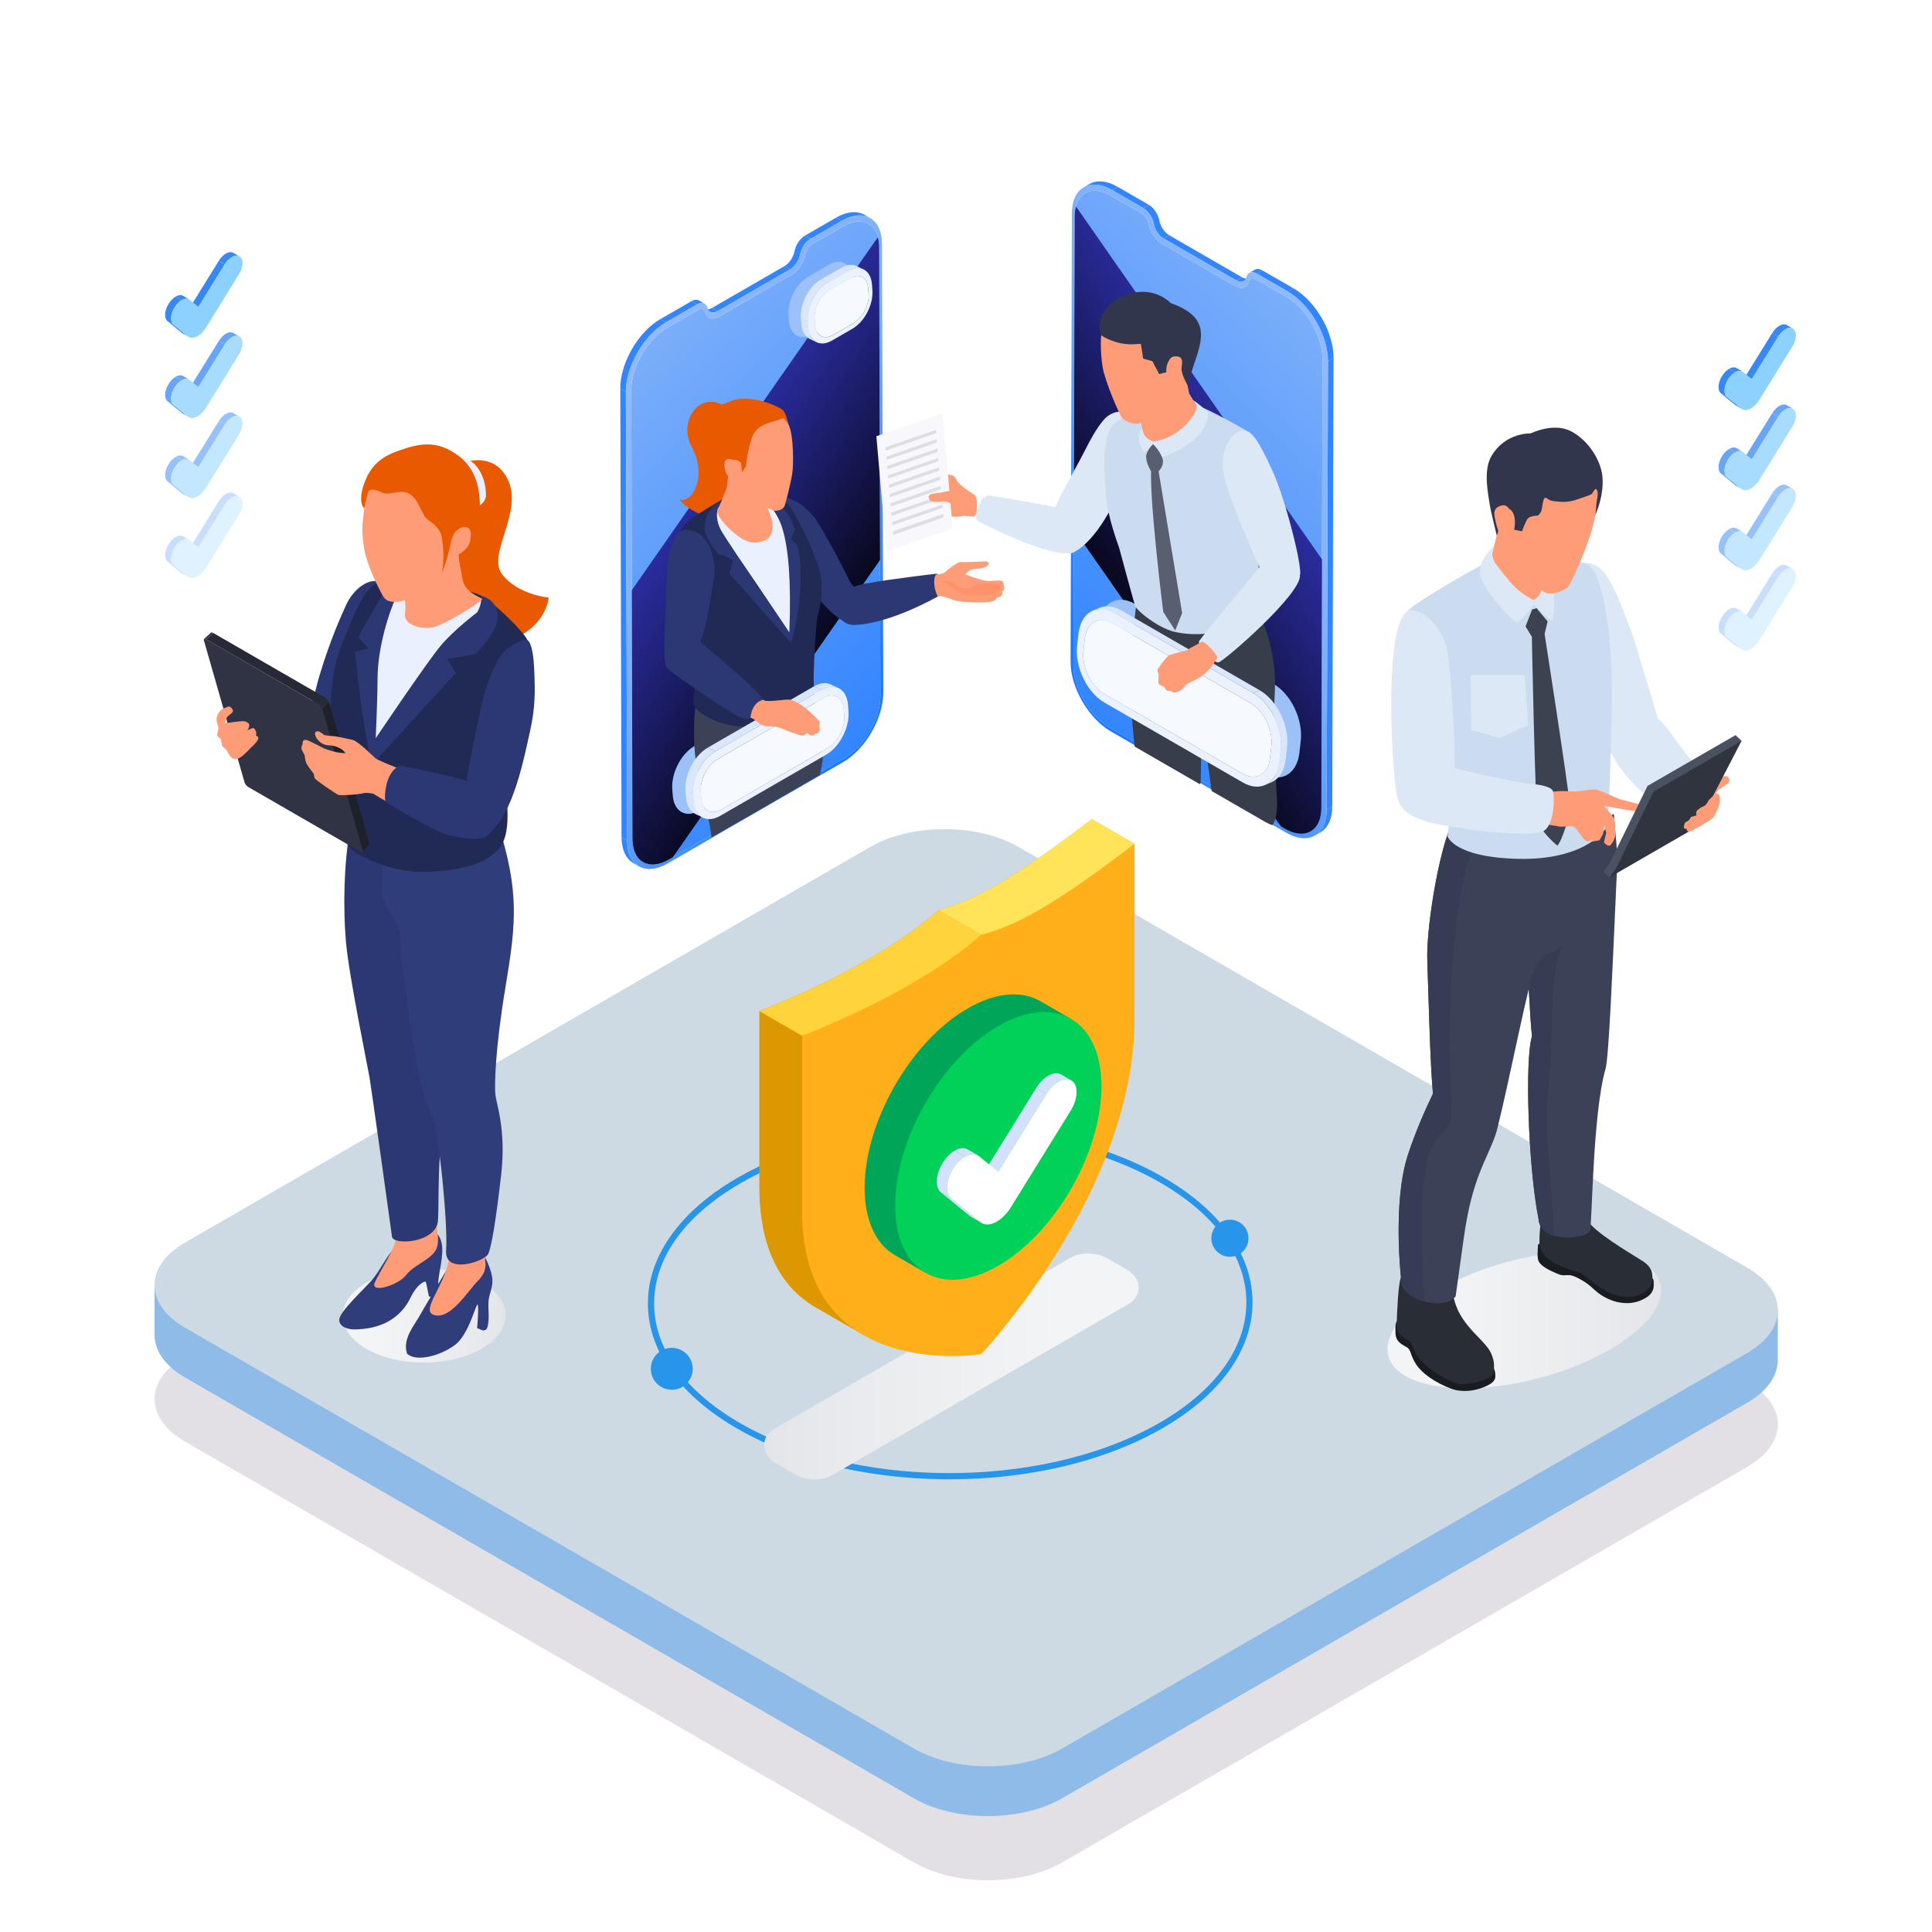 <?xml version="1.0" encoding="utf-8"?>
<!-- Generator: Adobe Illustrator 24.3.0, SVG Export Plug-In . SVG Version: 6.00 Build 0)  -->
<svg version="1.1" id="Layer_3" xmlns="http://www.w3.org/2000/svg" xmlns:xlink="http://www.w3.org/1999/xlink" x="0px" y="0px"
	 viewBox="0 0 450 450" style="enable-background:new 0 0 450 450;" xml:space="preserve">
<style type="text/css">
	.st0{fill:#FFFFFF;}
	.st1{fill:#E2E0E4;}
	.st2{fill:#8EBBE8;}
	.st3{fill:#CEDAE3;}
	.st4{fill:url(#SVGID_1_);}
	.st5{fill:#E85900;}
	.st6{fill:#EBF0FF;}
	.st7{fill:#2F3D7B;}
	.st8{fill:#2C3873;}
	.st9{fill:#FF9C78;}
	.st10{fill:#202A54;}
	.st11{enable-background:new    ;}
	.st12{clip-path:url(#SVGID_3_);enable-background:new    ;}
	.st13{fill:#292B39;}
	.st14{clip-path:url(#SVGID_5_);enable-background:new    ;}
	.st15{fill:#1E202A;}
	.st16{fill:#272937;}
	.st17{clip-path:url(#SVGID_7_);enable-background:new    ;}
	.st18{fill:#303344;}
	.st19{fill:url(#SVGID_8_);}
	.st20{fill:#191C21;}
	.st21{fill:#292D36;}
	.st22{fill:#3B4157;}
	.st23{fill:#363C53;}
	.st24{fill:#DDE8F6;}
	.st25{fill:#CBDCF1;}
	.st26{fill:#3C424F;}
	.st27{fill:#4A5161;}
	.st28{fill:#2F343E;}
	.st29{fill:#32364C;}
	.st30{fill:#2795E9;}
	.st31{fill:#3385FF;}
	.st32{fill:url(#SVGID_9_);}
	.st33{fill:url(#SVGID_10_);}
	.st34{fill:url(#SVGID_11_);}
	.st35{fill:#9CC0F8;}
	.st36{fill:#DAE6FB;}
	.st37{fill:#F6F9FE;}
	.st38{fill:#EBF2FD;}
	.st39{fill:#FF926A;}
	.st40{fill:url(#SVGID_12_);}
	.st41{fill:url(#SVGID_13_);}
	.st42{fill:url(#SVGID_14_);}
	.st43{fill:#373D4A;}
	.st44{fill:#595E71;}
	.st45{fill:#F8F7FB;}
	.st46{fill:#DDDEE2;}
	.st47{fill:url(#SVGID_15_);}
	.st48{fill:#DD9700;}
	.st49{fill:#FFD33B;}
	.st50{fill:#FFE359;}
	.st51{fill:#FFAF19;}
	.st52{fill:#00A658;}
	.st53{fill:#00D158;}
	.st54{fill:#C6C0D0;}
	.st55{fill:#D3E1FC;}
	.st56{fill:#3689F5;}
	.st57{fill:#8CD1FF;}
	.st58{opacity:0.76;enable-background:new    ;}
	.st59{opacity:0.52;enable-background:new    ;}
	.st60{opacity:0.28;}
</style>
<rect class="st0" width="450" height="450"/>
<g>
	<g>
		<g>
			<path class="st1" d="M43.12,335.8l169.81,98.04c9.5,5.48,24.9,5.48,34.4,0l159.64-92.17c9.5-5.48,9.5-14.38,0-19.86
				l-169.81-98.04c-9.5-5.48-24.9-5.48-34.4,0L43.12,315.94C33.62,321.42,33.62,330.31,43.12,335.8z"/>
			<path class="st2" d="M414.09,316.73L414.09,316.73l0-11.55l-9.24,0.45l-167.7-96.82c-9.5-5.48-24.9-5.48-34.4,0L44.67,300.08
				l-8.68-0.79v11.65h0c0.01,3.59,2.38,7.17,7.12,9.91l169.81,98.04c9.5,5.48,24.9,5.48,34.4,0l159.64-92.17
				C411.74,323.96,414.11,320.35,414.09,316.73z"/>
			<path class="st3" d="M43.12,309.26l169.81,98.04c9.5,5.48,24.9,5.48,34.4,0l159.64-92.17c9.5-5.48,9.5-14.38,0-19.86
				l-169.81-98.04c-9.5-5.48-24.9-5.48-34.4,0L43.12,289.4C33.62,294.88,33.62,303.77,43.12,309.26z"/>
		</g>
	</g>
	<g>
		<linearGradient id="SVGID_1_" gradientUnits="userSpaceOnUse" x1="79.849" y1="306.425" x2="117.759" y2="306.425">
			<stop  offset="0.214" style="stop-color:#F3F4F5"/>
			<stop  offset="0.793" style="stop-color:#E9EAED"/>
			<stop  offset="1" style="stop-color:#E4E5E9"/>
		</linearGradient>
		<path class="st4" d="M85.36,314.19c7.38,4.26,19.38,4.24,26.81-0.05c7.43-4.29,7.46-11.22,0.08-15.48
			c-7.38-4.26-19.38-4.24-26.81,0.05C78.02,303,77.98,309.93,85.36,314.19z"/>
		<path class="st5" d="M104.93,108.96c0,0,9.07-5.29,13.18,2.4c4.11,7.69-4.84,17.64-1.16,22.41c3.68,4.77,10.84,5.43,10.84,5.43
			s-0.53,9.55-15.25,11.54C97.83,152.73,96.39,114.92,104.93,108.96z"/>
		<path class="st6" d="M106.59,106.31c4.46,0.31,6.6,4.91,6.6,9c0,4.09-9.95,5.24-10.57,3.37
			C101.99,116.82,106.59,106.31,106.59,106.31z"/>
		<g>
			<path class="st7" d="M100.34,286.22c2.38,1.3,3,3.37,2.54,6.97c-0.29,2.25-0.32,1.91-0.65,4.06c-0.33,2.15-0.07,4.2-0.61,4.69
				c-0.53,0.49-1.73,0-1.73,0s-0.59-3.12-0.71-3.37c-0.12-0.25-1.91,0.28-3.62,3.79c-1.7,3.51-5.39,7.05-12.4,7.27
				c-1.97,0.18-4.13-0.55-4.15-2.19c-0.03-1.82,5.42-6.81,7.51-9.17c2.09-2.35,3.51-5.9,5.93-8.21c2.42-2.31,1.58-4.1,2.69-4.44
				C96.26,285.28,100.34,286.22,100.34,286.22z"/>
			<path class="st7" d="M112.43,291.63c2.03,4.15,2.61,6.05,2.07,8.33c-0.54,2.28-0.87,2.2-0.7,5.6c0.17,3.4-0.53,4.1-0.53,4.1
				s-0.47,0.29-0.8,0.21c-0.33-0.08-1.33-0.54-1.33-0.54s0.46-5.31,0.08-5.47c-0.37-0.17-2.05,7.1-5.31,9.45
				c-3.75,2.72-9.06,3.86-11.09,2.01c-1.18-3.46,1.76-6.69,3.09-9.14c0.66-1.22,3.14-5.33,4.93-8.4c1.81-3.11,2.93-5.16,4.62-5.85
				C110.83,290.56,112.43,291.63,112.43,291.63z"/>
			<path class="st8" d="M89.15,135.76c-3.04-1.6-6.91,1.4-8.68,5.45c-0.98,2.24-3.4,7.38-6.08,16.21c-0.79,2.6-2.9,12.27-4.79,14.47
				c-1.89,2.2,0.97,11.26,4.44,11.17c3.47-0.09,7.34-13.41,9.76-15.04C86.22,166.39,89.15,135.76,89.15,135.76z"/>
			<path class="st9" d="M75.49,177.73c-0.4-3.47-3.39-5.77-5.37-6.23c-1.98-0.46-5.63-0.17-6.57-0.81c-0.95-0.64-2.68-3.69-3.06-4.2
				c-0.37-0.51-4.05-2.07-5.1-3.25c-1.06-1.19-3.08-0.75-2.7,0.37c0.37,1.12-0.05,8.73-0.05,8.73s2.44,3.91,3.85,4.11
				c1.41,0.2,2.35,0.04,3.52-0.44c1.17,0.04,1.12,0.15,1.61,0.79c0.48,0.64,5.25,7.83,12.42,6.24
				C75.5,182.32,76.06,179.99,75.49,177.73z"/>
			<path class="st9" d="M81.58,223.12c0.23,2.93,4.93,25.45,5.16,27.32c0.23,1.88,6.45,36.82,5.39,39.64
				c-1.05,2.81-1.76,4.16-1.76,4.16s4.23,0.28,7.4-1.54c3.17-1.82,4.17-4.33,4.17-4.33s-1.02-14.41,0.09-21.39
				c1.11-6.98-2.93-37-2.93-37L81.58,223.12z"/>
			<path class="st9" d="M92.23,288.15c0.01,2.44-3.76,7.88-4.92,10.57c-1.16,2.7,5.51,0.59,7.25-1.69c1.74-2.29,4.94-3.24,6.64-5.4
				c1.7-2.16,0.21-6.21,0.21-6.21L92.23,288.15z"/>
			<path class="st8" d="M81.58,192.87c-1.51,8.17-1.68,18.59-1.01,26.4c0.66,7.8,5.04,29.02,5.48,31.57
				c0.44,2.55,4.97,35.04,5.25,37.19c0.28,2.15,10.43,1.46,10.72-3.79c0.29-5.25-0.29-17.79,1.97-24.36
				c2.26-6.56-0.22-57.75-5.91-61.76C92.39,194.11,81.58,192.87,81.58,192.87z"/>
			<path class="st9" d="M96.62,237.82c0-0.12,1.41,9.85,1.76,13.02c0.35,3.17,1.76,6.33,2.58,7.62c0.82,1.29,4.55,19.96,4.09,27.92
				c-0.46,7.96-0.93,10.89-0.93,10.89s8.68,1.99,8.79-1.88c0.12-3.87,0.7-7.62,2.11-14.54c1.41-6.92,2.46-13.02,0.94-19.11
				c-1.52-6.1-1.88-7.27-1.88-7.27s-0.82-17.36-1.17-18.41C112.57,235,96.62,237.82,96.62,237.82z"/>
			<path class="st9" d="M113,293.79c0,0,0.68,2.19-1.69,4.55c-2.36,2.36-6.18,8.8-9.95,8.02c-3.77-0.79,2.01-6.34,3.2-13.01
				c0.38-2.14,0.31-3.93,0.31-3.93L113,293.79z"/>
			<path class="st7" d="M116.01,191.86c4.96,15.81,4.23,23.03,1.75,37.91c-2.48,14.88-2.59,23.19-2.37,25.27
				c0.22,2.08,2.55,8.09,1.33,18.7c-1.22,10.61-2.22,16.49-2.97,18.27c-0.75,1.78-10.28,5.01-9.84-0.78
				c0.44-5.79-1.64-27.66-3.28-31.27c-1.64-3.61-3.19-9.19-4-14.55c-0.81-5.36-3.33-21.66-3.33-26.36c0-4.7-3.38-6.23-4.15-10.5
				c-0.77-4.27,0.98-21.31,0.98-21.31L116.01,191.86z"/>
			<path class="st10" d="M102.76,202.86c-3.92,0.43-7.93,0.22-11.76-0.79c-1.98-0.52-3.85-1.28-5.67-2.2
				c-1.66-0.84-3.16-1.39-4.26-3.03c-1.38-2.05-1.42-4.66-1.27-7.04c0.15-2.34,0.11-4.72-0.26-7.07c-0.7-4.39-1.68-8.74-2.25-13.16
				c-0.75-5.8,0.18-14.07,2.07-18.73c1.89-4.66,4.42-12.14,7.67-14.62c1.69-1.29,4.44-0.7,6.6-1.76c2.15-1.06,4.77,1.21,8.6,2.05
				c3.83,0.84,6.99,0.79,9.85,2.24c2.86,1.45,10.2,8.66,10.77,10.38c0.57,1.72-3.03,19.57-4.79,28.85
				c-1.07,5.65,2.09,15.43-2.06,19.93c-2.45,2.66-6.11,3.82-9.57,4.45C105.2,202.55,103.98,202.73,102.76,202.86z"/>
			<path class="st6" d="M112.32,139.53c0,0,2.53,1.97-2.64,4.92c-5.17,2.95-22.45,28.09-22.45,28.09s-0.15-19.61,1.92-25.58
				c2.07-5.96,1.74-10.77,7.81-10.23C103.03,137.29,112.32,139.53,112.32,139.53z"/>
			<path class="st8" d="M87.22,177.47l18.93-20.71l-1.97-3.28l6.67-1.15c0,0,4.64-4.91,4.98-7.71c0.34-2.8-0.62-4.89-3.76-5.89
				c0.26,2.06-0.95,3.92-0.95,3.92s-5.09,3.83-8.26,7.49c-3.17,3.66-16.24,23.13-16.24,23.13L87.22,177.47z"/>
			<path class="st8" d="M92.97,137.56c-2.44,4.7-5.03,13.56-5.03,20.51s-0.93,23.22-0.71,24.43c0.22,1.22-2.73-15.01-3.22-18.93
				c-0.49-3.92-1.31-11.79-1.31-11.79l3.17-0.71l-2.46-2.68c0,0,6.51-11.7,7.22-12.03C91.33,136.03,92.97,137.56,92.97,137.56z"/>
			<path class="st8" d="M108.76,184.78c-0.05-1.62-0.26-2.61,0.32-5.42c0.59-2.81,2.9-15.6,4.08-18.91c1.17-3.31,2.9-8.36,5.75-9.94
				c2.84-1.58,3.49-1.61,3.94-1.41c0.45,0.21,1.33,1.47,1.57,6.71c0.23,5.25,0.29,8.89-0.97,14.52c-1.26,5.62-3.89,19.56-9.55,23.66
				C109.17,193.08,108.76,184.78,108.76,184.78z"/>
			<path class="st9" d="M92.38,132.81c1.23,2.45,2.39,7.42,1.96,9.94c-0.43,2.52,2.88,3.68,5.77,3.5c2.88-0.18,12.33-6.3,12.21-6.71
				c-0.12-0.41-4.05-1.33-4.6-4.7c-0.55-3.37-1.23-6.32-0.61-8.34c0.61-2.02,1.9-8.22-3.68-9.88c-5.58-1.66-10.43,2.7-10.43,2.7
				L92.38,132.81z"/>
			<path class="st9" d="M105.14,121.21c0.12,3.25,0.15,11.2-0.86,12.85c-1.01,1.66-9.45,6.01-11.53,6.1
				c-2.09,0.09-2.94-0.12-3.83-1.81c-0.89-1.69-3.53-6.9-4.14-10.77c-0.61-3.87-0.4-5.46,0-8.59c0.4-3.13,0.58-5.15,1.87-6.14
				c1.29-0.98,7.79-2.82,12.52-1.78C103.88,112.13,105.14,121.21,105.14,121.21z"/>
			<path class="st5" d="M89.13,114.8c2.05,0.64,4.11-1.04,6.32,0.28c2.21,1.32,2.7,4.88,4.2,5.95c1.5,1.07,2.76,2.12,3.16,3.68
				c0.4,1.56,0.88,6.94-0.15,9.2c1.81-3.77,2.21-7.45,2.67-8.62c0.46-1.17,0.82-2.14,2.34-1.96c1.52,0.18-0.66,4.62-0.78,5.82
				c-0.12,1.2,0.46,3.48,0.46,3.48s0.22-2.12,1.6-3.93c1.38-1.81,3.1-5.55,2.91-8.8c-0.18-3.25,0.37-9.45-4.85-13.56
				c-5.22-4.11-9.57-2.91-13.71-1.53c-4.14,1.38-6.93,3.34-8.5,7.88c-1.56,4.54,0.04,5.73,0.04,5.73s0.69-3.53,1-3.99
				C86.15,113.97,86.86,113.72,89.13,114.8z"/>
			<path class="st9" d="M105.62,127.21c0.03-1.14,0.18-3.81,1.82-4.31c1.64-0.5,2.32,0.5,2.23,1.55c-0.09,1.06,0.06,2.49-1.7,3.9
				c-1.76,1.41-2.08,1.09-2.35,0.44C105.36,128.14,105.62,127.21,105.62,127.21z"/>
			<g>
				<g class="st11">
					<g class="st11">
						<defs>
							<path id="SVGID_2_" class="st11" d="M84.45,198.46l1.63-1.48c0.07-0.06,0.08-0.17,0.04-0.33l-1.63,1.48
								C84.53,198.29,84.52,198.4,84.45,198.46z"/>
						</defs>
						<clipPath id="SVGID_3_">
							<use xlink:href="#SVGID_2_"  style="overflow:visible;"/>
						</clipPath>
						<g class="st12">
							<path class="st13" d="M86.11,196.65l-1.63,1.48c0.05,0.16,0.03,0.27-0.04,0.33l1.63-1.48
								C86.14,196.92,86.16,196.81,86.11,196.65L86.11,196.65z"/>
						</g>
					</g>
					<g class="st11">
						<defs>
							<path id="SVGID_4_" class="st11" d="M49.15,147.35l-1.63,1.48c0.09-0.08,0.26-0.06,0.49,0.07l1.63-1.48
								C49.42,147.29,49.24,147.27,49.15,147.35z"/>
						</defs>
						<clipPath id="SVGID_5_">
							<use xlink:href="#SVGID_4_"  style="overflow:visible;"/>
						</clipPath>
						<g class="st14">
							<path class="st13" d="M49.15,147.35l-1.63,1.48c0.09-0.08,0.26-0.06,0.49,0.07l1.63-1.48
								C49.42,147.29,49.24,147.27,49.15,147.35L49.15,147.35z"/>
						</g>
					</g>
					<g>
						<polygon class="st15" points="76.64,163.58 75.02,165.06 84.49,198.13 86.11,196.65 						"/>
					</g>
					<g>
						<polygon class="st16" points="49.65,147.42 48.02,148.91 74.1,163.96 75.73,162.48 						"/>
					</g>
					<g class="st11">
						<defs>
							<path id="SVGID_6_" class="st11" d="M75.73,162.48l-1.63,1.48c0.4,0.23,0.81,0.72,0.92,1.1l1.63-1.48
								C76.54,163.2,76.12,162.71,75.73,162.48z"/>
						</defs>
						<clipPath id="SVGID_7_">
							<use xlink:href="#SVGID_6_"  style="overflow:visible;"/>
						</clipPath>
						<g class="st17">
							<path class="st13" d="M75.73,162.48l-1.63,1.48c0.4,0.23,0.81,0.72,0.92,1.1l1.63-1.48
								C76.54,163.2,76.12,162.71,75.73,162.48L75.73,162.48z"/>
						</g>
					</g>
					<g>
						<path class="st18" d="M57.88,183.34l26.08,15.06c0.4,0.23,0.63,0.11,0.53-0.27l-9.47-33.07c-0.11-0.38-0.52-0.87-0.92-1.1
							l-26.08-15.06c-0.4-0.23-0.64-0.12-0.53,0.26l9.47,33.07C57.07,182.61,57.48,183.1,57.88,183.34z"/>
					</g>
				</g>
			</g>
			<path class="st9" d="M53.57,168.3c0,0,2.44-0.35,3.08-0.33c0.64,0.02,1.5,0.42,1.41,1.08c-0.09,0.66-0.46,1.06-0.46,1.06
				s1.14-0.55,1.39-0.55c0.24,0,0.79,0.86,0.7,1.32c-0.09,0.46-0.09,0.46-0.09,0.46s0.66,0.09,0.55,0.73
				c-0.11,0.64-1.45,1.83-1.45,1.83s-1.78,1.87-2.44,2.33c-0.66,0.46-1.19,0.7-1.87,0.51c-0.68-0.2-1.19-1.17-1.41-1.68
				c-0.22-0.52-1.25-1.26-1.25-1.26l-0.29-1.67c0,0-0.81-0.53-0.88-0.92c-0.07-0.4,0.48-1.3,0.29-1.91
				c-0.2-0.62-0.44-1.14-0.42-1.72c0.02-0.57,0.18-1.14,0.75-1.89c0.57-0.75,2.24-1.17,2.24-1.17s1.1,0.7,0.79,1.25
				c-0.31,0.55-1.18,0.94-1.37,1.34c-0.19,0.4-0.39,1.3-0.39,1.3L53.57,168.3z"/>
			<path class="st9" d="M82.3,172.37c-1.01-0.22-4.16-0.93-4.85-0.93c-0.69,0-1.97-0.24-1.97-0.24s-1.03-0.97-1.61-0.86
				c-0.57,0.11-0.53,0.56-0.42,1.01c0.11,0.44,0.92,1.61,1.89,1.98c0.97,0.37,1.73,0.29,1.96,0.31c0.22,0.02,2.48,0.51,3.17,1.82
				c-1.21-0.09-2.29-0.29-2.29-0.29s-2.24-0.62-2.64-0.81c-0.4-0.2-3.63-1.94-4.24-2.02c-0.62-0.09-0.86,0.24-0.84,1.06
				c-0.4,0.55-0.18,1.25-0.18,1.25l0.68,1.25c0,0,0.07,1.08,0.35,1.76c0.29,0.68,1.78,2.59,1.78,2.59s0.07,0.57,0.2,0.99
				c0.13,0.42,4.95,3.65,5.5,3.89c0.55,0.24,4.79-0.09,5.72-0.35c0.92-0.26,2.44,0.09,2.44,0.09s10.03,6.18,14.56,8.03
				c4.53,1.85,8.62,2.15,11.83,1.36c3.21-0.79-1.23-10.16-2.77-10.73c-1.54-0.57-2.59-0.22-6.86-1.03
				c-4.27-0.82-15.52-5.17-16.31-5.92C86.61,175.84,83.62,172.9,82.3,172.37z"/>
			<path class="st8" d="M89.91,183.28c0.69-3.75,2.84-4.92,3.28-4.92c0.44,0,17.23,3.37,18.63,4.69c1.39,1.32,4.29,7.63,2.67,10.47
				c-1.61,2.84-6.04,1.72-9.38,1.16c-3.34-0.56-15.2-7.81-15.2-7.81S89.36,186.25,89.91,183.28z"/>
		</g>
	</g>
	<g>
		<g>
			<g>
				<linearGradient id="SVGID_8_" gradientUnits="userSpaceOnUse" x1="323.175" y1="307.383" x2="386.915" y2="307.383">
					<stop  offset="0.214" style="stop-color:#F3F4F5"/>
					<stop  offset="0.793" style="stop-color:#E9EAED"/>
					<stop  offset="1" style="stop-color:#E4E5E9"/>
				</linearGradient>
				<path class="st19" d="M323.32,315.6c1.69,7.56,17.26,10.02,34.78,5.48c17.52-4.54,30.35-14.35,28.67-21.91
					c-1.69-7.56-17.26-10.02-34.78-5.48C334.47,298.22,321.64,308.03,323.32,315.6z"/>
				<path class="st20" d="M384.49,297.51c0.7,0.31,0.7,0.59,0.7,1.7c0,1.11-0.24,2.52-3.1,3.71c-2.86,1.18-6.11,0.5-8.52-0.89
					c-2.42-1.39-2.59-2.49-5.69-4.17c-3.1-1.68-2.86-0.21-5.16-1.19c-2.29-0.98-4.3-1.98-4.51-3.48c-0.21-1.49,0.08-2.83,0-3.19
					s1.93-0.72,1.93-0.72L384.49,297.51z"/>
				<path class="st21" d="M369.61,283.98c1.28,2.82,10.52,8.15,12.98,9.74c2.46,1.58,2.3,3.11,2.28,4.66
					c-0.01,1.26-2.66,4.63-7.67,3.49c-5.01-1.14-7.21-4.84-9.79-5.63c-2.59-0.79-8.75-2.37-8.84-6.85
					c-0.09-4.48,1.23-9.94,1.23-9.94L369.61,283.98z"/>
				<path class="st20" d="M347.52,318.16c0.71,0.79,0.77,1.53,0.77,2.38c0,0.85-0.42,1.62-2.57,2.51c-2.14,0.89-5.05,1.38-7.7,0.4
					c-3.69-1.36-6.77-3.54-8.15-5.62c-1.38-2.09-1.2-3.36-2.05-3.94c-0.85-0.58-2.7-1.12-2.78-3.28c-0.08-2.16,0.07-2.33,0.23-2.73
					c0.3-0.73,1.38-0.5,2.31-0.28C328.51,307.81,347.52,318.16,347.52,318.16z"/>
				<path class="st21" d="M335.58,299.85c2.01,2.05,2.44,0.1,3.16,2.96c1.63,6.46,7.64,9.43,8.78,12.91
					c0.48,1.45,0.53,1.79,0.44,3.51c-0.04,0.73-0.49,1.38-1.15,1.68c-4.58,2.07-7.6,1.34-7.6,1.34s-2.41-0.89-4.93-2.57
					c-2.17-1.45-4.41-3.48-5.26-6.04c-0.38-1.15-0.53-1.24-1.14-1.5c-1.1-0.79-2.62-1.08-2.56-3.73c0.08-3.09,0.36-9.16,0.95-10.78
					c0.39-1.07,4.28-1.55,4.28-1.55L335.58,299.85z"/>
				<path class="st22" d="M355.04,202.82c0,0,0.19,6.71,0.49,14.7c0.33,8.82,0.8,19.21,1.3,23.87c0.08,0.73,0.16,1.32,0.24,1.74
					c0.89,4.66,1.59,7.14,4.3,8.91c0.51,0.33,1.1,0.64,1.77,0.94c4.22,1.84,10-1.83,10.79-3.94c0.8-2.11,1.71-24.88,2.32-38.25
					c0.62-13.37,0.59-9.9-0.37-21.25L355.04,202.82z"/>
				<path class="st22" d="M358.35,283.9c0.13,2.16,1.71,3.38,3.68,3.94c3.41,1,7.99,0.06,8.32-1.29c0.53-2.11,0.62-27.08,3.59-37.52
					c0,0-7.66-6.32-12.76-8.31c-2.1-0.82-3.76-0.92-4.28,0.48c-0.02,0.06-0.04,0.12-0.07,0.19
					C355.15,246.59,355.92,271.66,358.35,283.9z"/>
				<path class="st23" d="M356.83,241.39c-1.68,5.2-0.91,30.27,1.52,42.51c0.13,2.16,1.71,3.38,3.68,3.94
					c-0.46-6.96-0.95-13.91-1.38-18.77c-0.96-10.73,0.38-19.52,0.53-22.5c0.43-7.92-0.26-24.57,4.09-27.87l-9.73-1.18
					C355.87,226.34,356.33,236.73,356.83,241.39z"/>
				<path class="st22" d="M332.44,223.66c0.3,8.71,0.67,24.31,1.32,31.08c0.11,1.16,0.23,2.06,0.36,2.63
					c0.45,1.97,1.44,4.1,2.52,5.83c1.04,1.67,2.15,2.97,2.93,3.4c1.59,0.88,6.86,1.58,8.41-1.49c0.21-0.42,0.51-1.39,0.88-2.76
					c0-0.01,0.01-0.02,0.01-0.04c2.31-8.8,7.2-33.93,8.64-36.97c1.67-3.52,6.24-3.78,7.5-6.07c1.26-2.29,1.91-10.47,1.82-17.24
					c0,0-21.9-17.69-25.59-15.32c-1.22,0.79-2.64,3.59-3.97,7.35C334.57,201.67,332.21,216.83,332.44,223.66z"/>
				<path class="st22" d="M326.43,298.7c0,0,0.08,2.46,3.73,3.87c0.59,0.23,1.14,0.41,1.66,0.55c5.35,1.48,7.22-1.16,7.22-1.16
					s0,0,1.93-13.8c1.93-13.81,5.28-17.85,7.3-23.68c0.25-0.73,0.44-1.44,0.58-2.13c0-0.01,0.01-0.02,0.01-0.04
					c0.95-4.77-0.59-8.36-0.59-8.36l-10.55-5.45l-0.53-0.27c0,0-1.48,2.5-3.43,6.52c-1.79,3.7-3.99,8.67-5.8,14.14
					C324.18,280.32,326.43,298.7,326.43,298.7z"/>
				<path class="st23" d="M326.43,298.7c0,0,0.08,2.46,3.73,3.87c0.59,0.23,1.14,0.41,1.66,0.55c-2.46-35.59,2.27-37.36,4.82-39.92
					c0.95-0.96,1.6-2.04,1.44-5.06c-0.13-2.43-0.27-5.77-0.35-9.64c-0.14-6.47-0.1-14.47,0.45-22.32c0.7-9.88,2.21-23.17,5.25-29.3
					c-2.21-1.18-4.26-2.11-6.16-2.82c-2.7,7.61-5.05,22.78-4.82,29.6c0.3,8.71,0.67,24.31,1.32,31.08c-1.79,3.7-3.99,8.67-5.8,14.14
					C324.18,280.32,326.43,298.7,326.43,298.7z"/>
			</g>
			<g>
				<path class="st24" d="M367.23,131.04c5.76-0.16,7.14,1.12,12.51,15.45c1.92,5.13,6.12,20.57,7.12,22.83
					c1,2.26-5.26,11.78-8.99,8.79c-3.73-3-7.19-8.85-8.99-15.18C367.08,156.6,367.23,131.04,367.23,131.04z"/>
				<path class="st25" d="M347.47,130.4c-4.79,2.31-19.35,10.76-19.82,12.2c-0.47,1.44,9.95,45.76,9.82,48.72
					c-0.13,2.96-0.33,3.43-0.33,3.43s1.42,4.96,16.54,5.29c15.13,0.34,20.33-6.43,20.67-7.82c0.33-1.4,0.96-17.58,1.09-28.16
					c0.22-18.14-2.32-26.84-3.55-29.73c-0.75-1.78-1.71-2.78-2.53-3.02c-4.09-1.19-12.72-0.06-12.72-0.06L347.47,130.4z"/>
				<path class="st26" d="M359.49,145.91c0,0,5.76,36.75,6.26,42.54c-1.56,7.08-3,8.52-3,8.52s-3.95-3.18-4.58-5.9
					c-0.63-2.72-1.4-44.42-1.4-44.42L359.49,145.91z"/>
				<path class="st24" d="M382.89,167.58c1.86-0.93,2.46-0.2,3.33-0.07c0.87,0.13,4.43,5.39,5.96,7.39c1.53,2,4.46,4.93,5.46,6.92
					c1,2-2.73,6.12-2.73,6.12s-0.86,3.35-6.52,0.68c-5.66-2.66-11.45-9.57-12.78-12.73C374.34,172.88,380.09,169.07,382.89,167.58z"
					/>
				<path class="st9" d="M392.73,181.87c0.75-0.98,1.11-1.95,1.95-2.17c0.84-0.22,3.82,0.67,3.82,0.67l1.38,0.71
					c0,0,1.78-0.4,2.31-0.29c0.53,0.11,0.84,1.18,0.4,1.58c-0.44,0.4-2.31,1.55-2.31,1.55l-3.15,4.66c0,0-3.11,0.85-5.07,0.25
					c-1.96-0.6-2.3-0.79-2.43-1.94C389.49,185.73,392.73,181.87,392.73,181.87z"/>
				<path class="st9" d="M371.41,183.86c1-0.03,5.32,2.13,6.02,2.33c0.7,0.2,4.06,1,4.63,1.26c0.57,0.27,0.33,1.25-0.23,1.49
					c-0.57,0.24-8.25-1.26-8.25-1.26s2.33,2.7,2.43,3.13c0.1,0.43,0.27,3.43,0.2,3.93c-0.07,0.5-0.8,2.13-1.36,2.23
					c-0.57,0.1-1.26-0.77-1.26-0.77l0.53-2.26l-0.5-1.86l-0.23,2.16l-0.83,1.46l-1.66,0.33l0.03-0.6c0,0-0.73,0.77-1.46,0.5
					c-0.73-0.27-2.16-3.06-2.96-3.36c-0.8-0.3-2.83,0.17-3.56-0.1c-0.73-0.27-4.59-0.23-5.16-2.06c-0.57-1.83,0.27-4.74,2.6-5.65
					c2.33-0.91,6.39-0.29,6.89-0.42C367.75,184.22,371.41,183.86,371.41,183.86z"/>
				<polygon class="st27" points="383.74,183.05 374.93,201.05 373.47,203.02 374.88,204.36 405.65,172.55 404.25,171.22 				"/>
				<polygon class="st28" points="385.15,184.39 376.34,202.39 374.88,204.36 395.26,192.59 405.65,172.55 				"/>
				<path class="st9" d="M398.02,186.32c0,0-0.53,1.16-1.04,1.37c-0.51,0.21-1.38,0.71-1.73,1.14c-0.34,0.43-0.09,1.09-0.09,1.09
					l-1.25,0.34l-0.53,0.78l-0.91,0.57c0,0-0.4,1-0.23,1.26c0.17,0.26,0.64,0.2,0.64,0.2s-0.08,0.6,0.49,0.61
					c0.57,0.02,1.7-0.79,2.04-0.93c0.34-0.14,2.95-1.7,3.46-2.14c0.5-0.45,1.48-2.45,1.67-3.62c0.19-1.17-0.13-1.93-0.13-1.93
					l-0.72-0.28L398.02,186.32z"/>
				<path class="st24" d="M327.8,142.35c2.66-1.33,8.54,3.52,9.43,9.89c0.89,6.37,2.3,28.46,1.17,30.86
					c-1.13,2.4-11.61,5.84-12.83,2.89C324.35,183.02,321.99,145.91,327.8,142.35z"/>
				<path class="st24" d="M354.94,182.42c3.13,0.2,6.32,0.67,6.76,1.83c0.43,1.16,0.4,8.12-2.33,9.39
					c-2.73,1.26-14.64,0.03-18.6-0.7c-3.96-0.73-14.74-1.36-15.28-7.55c-0.53-6.19,9.98-7.76,12.78-6.71
					C341.06,179.73,354.94,182.42,354.94,182.42z"/>
				<polygon class="st24" points="355.15,157.24 355.95,168.91 349.38,171.89 342.72,170.02 342.54,157.24 				"/>
				<polygon class="st26" points="357.9,141.66 360.47,144.74 359.76,147.68 356.8,148.32 355.33,145.91 356.86,141.96 				"/>
				<path class="st9" d="M360.66,134.47c-0.05,0.07-0.09,0.15-0.14,0.23c-0.96,1.71-1.32,4.29-1.96,4.96c-0.67,0.7-3.59,1-5.89,0.1
					c-2.3-0.9-6.02-6.56-5.59-8.72c0.43-2.16,1.26-5.06,1.76-7.32c0.5-2.26-0.33-7.72,0.93-9.58c1.26-1.86,4.08-2.5,4.08-2.5
					s9.37,10.75,9.4,15.08C363.29,131.04,360.66,134.47,360.66,134.47z"/>
				<path class="st24" d="M348.07,130.88c0.07,0.13,3.84,5.32,5.88,6.83c2.04,1.51,3.2,2.04,3.2,2.04l0.18,1.11
					c0,0-3.11,3.82-3.9,4.04c-0.8,0.22-7.68-7.14-8.61-10.74c-0.93-3.59,3.21-7.05,3.21-7.05s-0.72,1.89-0.54,2.18
					C347.65,129.6,348.07,130.88,348.07,130.88z"/>
				<path class="st24" d="M359.23,134.74c-0.04,0.27,0.53,3.9-2.09,5.01c0.18,1.11,0.18,1.11,0.18,1.11s3.46,3.64,4.08,3.68
					c0.62,0.04,0.87-7.06,0.35-8.12C361.23,135.37,359.23,134.74,359.23,134.74z"/>
				<path class="st9" d="M353.11,118.69c-0.1,0.17-2.36,8.99-1.7,10.65c0.67,1.66,7.11,8.29,8.78,8.79c1.67,0.5,4.07-0.61,4.9-1.28
					c0.83-0.67,4.62-9.54,5.75-13.67c1.13-4.13,1.6-8.32,1.26-9.75c-0.33-1.43-3.29-4.03-7.85-4.96
					C359.7,107.54,353.11,118.69,353.11,118.69z"/>
				<path class="st29" d="M366.84,116.49c-1.43,0.43-2.71,0.55-5.12,0.21c-1.17-0.16-1.44-0.94-1.93-0.71
					c-0.36,0.17-0.64,2.48-0.72,2.85c-0.05,0.25-0.6,1.2-0.9,1.26c0,0-1.87,0.01-2.37,0.75c-0.5,0.73-1.3,2.9-1.3,2.9l-1.83-0.37
					c0,0,0.67-2.73-0.5-4.29c-1.16-1.56-2.76-0.03-2.76-0.03s-0.06,4.48-0.79,5.65c-0.54-2.32-1.46-5.82-1.69-7.57
					c-0.23-1.75-1.56-7.48,0.46-10.92c3.25-5.54,9.11-5.27,9.11-5.27s5.32-2.62,9.38-0.53c4.06,2.1,6.72,6.56,7.25,9.82
					c0.53,3.26-0.29,6.75-1.54,9.75c0.22-1.15,0.14-2.33,0.37-3.47c0.07-0.36,0.24-1.49,0.15-1.89c-0.4-1.8-1.1,0.32-1.44,0.5
					C370.26,115.36,367.78,116.2,366.84,116.49z"/>
				<path class="st9" d="M350.71,125.21c-0.72,0.23-1.73-1-2.2-3.1c-0.47-2.1-1.07-3.66,1.1-4.33c2.16-0.67,2.46,2.43,2.26,3.03
					C351.67,121.42,351.77,124.88,350.71,125.21z"/>
			</g>
		</g>
	</g>
	<g>
		<path class="st30" d="M221.13,344.56c-0.42,0-0.84,0-1.26-0.01c-18.74-0.19-36.22-4.6-49.21-12.42
			c-12.92-7.77-19.93-18.05-19.75-28.93c0.09-5.47,1.99-10.78,5.64-15.79c3.75-5.14,9.19-9.72,16.17-13.61
			c13.54-7.55,31.32-11.6,50.05-11.41c18.74,0.19,36.22,4.6,49.21,12.42c12.92,7.77,19.93,18.05,19.75,28.93
			c-0.09,5.47-1.99,10.78-5.64,15.79c-3.75,5.14-9.19,9.72-16.17,13.61C256.69,340.52,239.41,344.56,221.13,344.56z M221.55,263.83
			c-17.31,0-34.67,3.73-48.12,11.23c-13.41,7.48-20.89,17.48-21.07,28.17c-0.17,10.34,6.59,20.17,19.05,27.67
			c26.41,15.89,70.29,16.34,97.82,0.98c13.41-7.48,20.89-17.48,21.07-28.17c0.17-10.34-6.59-20.17-19.05-27.67l0,0
			C257.74,267.92,239.67,263.83,221.55,263.83z"/>
	</g>
	<g>
		<g>
			<g>
				<g>
					<g class="st11">
						<g>
							<path class="st31" d="M147.51,201.02l1.3,0.76c-1.68-0.98-2.73-3.06-2.74-6.02l-1.3-0.76
								C144.78,197.96,145.82,200.04,147.51,201.02z"/>
						</g>
						<g>
							<path class="st31" d="M202.69,50.81l-1.3-0.76c-1.71-0.99-4.07-0.85-6.67,0.65l1.3,0.76
								C198.62,49.96,200.98,49.82,202.69,50.81z"/>
						</g>
						<g>
							<polygon class="st31" points="196.01,51.47 194.71,50.71 187.52,54.86 188.82,55.62 							"/>
						</g>
						<g>
							<path class="st31" d="M188.82,55.62l-1.3-0.76c-1.17,0.68-2.19,2.18-2.46,3.65c-0.26,1.39-1.22,2.82-2.34,3.47l1.3,0.76
								c1.11-0.64,2.08-2.07,2.34-3.47C186.64,57.8,187.65,56.29,188.82,55.62z"/>
						</g>
						<g>
							<polygon class="st31" points="184.03,62.73 182.73,61.97 165.83,71.73 167.13,72.48 							"/>
						</g>
						<g>
							<path class="st31" d="M164.12,71.89l1.3,0.76c0.44,0.26,1.05,0.21,1.71-0.17l-1.3-0.76
								C165.17,72.11,164.56,72.15,164.12,71.89z"/>
						</g>
						<g>
							<path class="st31" d="M164.12,70.75l-1.3-0.76c-0.47-0.27-1.11-0.23-1.81,0.18l1.3,0.76
								C163.01,70.52,163.66,70.47,164.12,70.75z"/>
						</g>
						<g>
							<polygon class="st31" points="145.78,91.26 144.48,90.5 144.77,195 146.07,195.76 							"/>
						</g>
						<g>
							<polygon class="st31" points="162.32,70.92 161.01,70.17 153.82,74.32 155.12,75.07 							"/>
						</g>
						<g>
							
								<linearGradient id="SVGID_9_" gradientUnits="userSpaceOnUse" x1="-4578.626" y1="162.157" x2="-4507.247" y2="90.778" gradientTransform="matrix(-1 0 0 1 -4366.891 0)">
								<stop  offset="0" style="stop-color:#3385FF"/>
								<stop  offset="1" style="stop-color:#7BAEFA"/>
							</linearGradient>
							<path class="st32" d="M155.43,76.34c-4.65,2.68-8.41,9.2-8.4,14.54l0.3,104.5c0.01,5.34,3.8,7.5,8.45,4.82l40.89-23.61
								c4.65-2.68,8.41-9.2,8.4-14.54l-0.3-104.5c-0.01-5.34-3.8-7.5-8.45-4.81l-7.19,4.15c-0.73,0.42-1.37,1.36-1.53,2.27
								c-0.36,1.95-1.71,3.94-3.26,4.84l-16.89,9.75c-1.55,0.9-2.9,0.46-3.28-1.06c-0.17-0.71-0.81-0.92-1.54-0.5L155.43,76.34z"/>
						</g>
						
							<linearGradient id="SVGID_10_" gradientUnits="userSpaceOnUse" x1="-4582.226" y1="149.151" x2="-4503.049" y2="103.438" gradientTransform="matrix(-1 0 0 1 -4366.891 0)">
							<stop  offset="0.075" style="stop-color:#1F79FF"/>
							<stop  offset="0.546" style="stop-color:#7BAEFA"/>
							<stop  offset="1" style="stop-color:#90BBFB"/>
						</linearGradient>
						<path class="st33" d="M145.78,91.26l0.3,104.5c0.02,5.95,4.23,8.35,9.41,5.36l40.89-23.61c5.18-2.99,9.36-10.24,9.35-16.19
							l-0.3-104.5c-0.02-5.95-4.23-8.35-9.41-5.36l-7.19,4.15c-1.17,0.68-2.19,2.18-2.46,3.65c-0.26,1.39-1.22,2.82-2.34,3.47
							l-16.89,9.75c-1.11,0.64-2.08,0.33-2.35-0.76c-0.28-1.14-1.3-1.47-2.47-0.8l-7.19,4.15
							C149.95,78.06,145.76,85.31,145.78,91.26z M147.33,195.38l-0.3-104.5c-0.02-5.34,3.75-11.85,8.4-14.54l7.19-4.15
							c0.73-0.42,1.37-0.21,1.54,0.5c0.37,1.52,1.73,1.96,3.28,1.06L184.33,64c1.55-0.9,2.9-2.89,3.26-4.84
							c0.17-0.91,0.8-1.85,1.53-2.27l7.19-4.15c4.65-2.69,8.44-0.53,8.45,4.81l0.3,104.5c0.02,5.34-3.75,11.86-8.4,14.54
							l-40.89,23.61C151.13,202.88,147.34,200.73,147.33,195.38z"/>
						<g>
							<path class="st31" d="M155.12,75.07l-1.3-0.76c-5.18,2.99-9.36,10.24-9.35,16.19l1.3,0.76
								C145.76,85.31,149.95,78.06,155.12,75.07z"/>
						</g>
					</g>
				</g>
				
					<linearGradient id="SVGID_11_" gradientUnits="userSpaceOnUse" x1="-4573.345" y1="147.049" x2="-4501.328" y2="100.317" gradientTransform="matrix(-1 0 0 1 -4366.891 0)">
					<stop  offset="0" style="stop-color:#000000"/>
					<stop  offset="0.492" style="stop-color:#21227B"/>
					<stop  offset="0.841" style="stop-color:#3739CB"/>
					<stop  offset="1" style="stop-color:#3F42EB"/>
				</linearGradient>
				<path class="st34" d="M204.47,55.25c0.18,0.69,0.29,1.45,0.29,2.3l0.21,72.89l-48.23,69.2l-0.97,0.56
					c-4.65,2.69-8.44,0.53-8.45-4.82l-0.16-57.91L204.47,55.25z"/>
			</g>
			<g>
				<g class="st11">
					<path class="st35" d="M198.71,66.09l-0.1-1.31c-0.25-3.35-2.73-4.75-5.53-3.14l-4.81,2.78c-2.8,1.62-4.87,5.65-4.62,9l0.1,1.31
						c0.25,3.35,2.73,4.75,5.53,3.13l4.81-2.78C196.89,73.46,198.96,69.44,198.71,66.09z"/>
					<path class="st35" d="M192.8,164.46l-0.11-1.47c-0.28-3.74-6.79-2.57-6.19-3.51l-24.74,14.28c-3.14,1.81-5.45,6.32-5.17,10.06
						l0.11,1.47c0.28,3.75,3.05,5.32,6.19,3.51l24.74-14.28C190.77,172.71,193.09,168.21,192.8,164.46z"/>
				</g>
			</g>
			<g>
				<g class="st11">
					<g>
						<path class="st36" d="M199.54,61.97l1.58,0.76c-0.98-0.47-2.23-0.38-3.55,0.38l-1.58-0.76
							C197.31,61.59,198.56,61.5,199.54,61.97z"/>
					</g>
					<g>
						<path class="st36" d="M190.21,79.72l-1.58-0.76c-1.09-0.52-1.85-1.75-1.98-3.52l1.58,0.76
							C188.36,77.97,189.12,79.2,190.21,79.72z"/>
					</g>
					<g>
						<polygon class="st36" points="192.75,65.89 191.18,65.13 195.99,62.36 197.57,63.11 						"/>
					</g>
					<g>
						<polygon class="st36" points="188.23,76.2 186.65,75.45 186.55,74.13 188.13,74.89 						"/>
					</g>
					<g>
						<path class="st37" d="M198.04,64.77c2.12-1.22,3.99-0.16,4.18,2.37l0.1,1.31c0.19,2.53-1.37,5.57-3.49,6.79l-4.81,2.78
							c-2.12,1.22-3.99,0.16-4.18-2.36l-0.1-1.31c-0.19-2.53,1.37-5.58,3.49-6.8L198.04,64.77z"/>
					</g>
					<path class="st38" d="M203.2,67.56l-0.1-1.31c-0.25-3.35-2.73-4.75-5.53-3.14l-4.81,2.78c-2.8,1.62-4.87,5.65-4.62,9l0.1,1.31
						c0.25,3.35,2.73,4.75,5.53,3.13l4.81-2.78C201.38,74.94,203.45,70.91,203.2,67.56z M198.83,75.25l-4.81,2.78
						c-2.12,1.22-3.99,0.16-4.18-2.36l-0.1-1.31c-0.19-2.53,1.37-5.58,3.49-6.8l4.81-2.78c2.12-1.22,3.99-0.16,4.18,2.37l0.1,1.31
						C202.51,70.98,200.94,74.02,198.83,75.25z"/>
					<g>
						<path class="st36" d="M188.13,74.89l-1.58-0.76c-0.25-3.35,1.82-7.38,4.62-9l1.58,0.76
							C189.95,67.51,187.88,71.54,188.13,74.89z"/>
					</g>
				</g>
			</g>
			<g>
				<path class="st5" d="M168.14,94.26c-5.39-2.89-10.28,3.98-6.97,9.92c3.31,5.93,0.69,12.95-2.87,12.21
					c1.98,2.77,11.31,7.83,13.54-0.35C174.07,107.87,168.14,94.26,168.14,94.26z"/>
				<path class="st8" d="M188.01,124.09c3,0.7,3.41,2.04,4.56,3.93c1.15,1.89,6.49,8.94,6.93,9.53c0.45,0.59-1.08,7.79-2,7.56
					c-0.93-0.22-3.81-1.67-7.69-6.82C185.93,133.14,182.34,125.39,188.01,124.09z"/>
				<path class="st8" d="M177.83,114.79c6.69,0.73,8.88,2.51,11.25,5c2.37,2.48,9,15.88,9,15.88s-7.55-5.6-10.26-4.75
					C185.12,131.76,177.83,114.79,177.83,114.79z"/>
				<path class="st22" d="M180.07,181.3c-0.05,1.08-0.17,2.28-0.34,3.52c-0.1,0.77-0.22,1.55-0.35,2.34l-5.53,3.2l-8.12,4.68
					c-0.04-0.55-0.14-1.22-0.27-1.98c-0.66-3.86-2.28-10-3.14-14.36c-1.11-5.64-0.74-13.98,0.3-18.05l9.59-2.35l4.65-1.14
					c0,0,3.41,1.49,3.97,4.19C181.37,164.06,180.41,174.51,180.07,181.3z"/>
				<path class="st22" d="M191.45,178.06c-0.15,0.8-0.31,1.62-0.5,2.43l-11.57,6.67l-5.53,3.2l-0.11-2.08l-1.54-29.98l-0.17-3.33
					l16.76-0.14c0.78,5.04,1.35,10.54,1.46,11.84C190.33,167.59,192.45,172.59,191.45,178.06z"/>
				<path class="st10" d="M170.29,114.97c-5.78,3.89-10.08,5.42-12.16,9.05c-2.08,3.63,4.26,25.36,4.63,27.51
					c0.37,2.15-1.3,10.05-1.3,12.17c0,2.13,7.86,7.51,18.34,4.89c10.48-2.62,10.02-6.16,9.77-8.73c-0.25-2.57,0.46-13.76,0.71-15.44
					c0.25-1.68,1.29-3.91,1.09-8.65c-0.2-4.75-5.39-14.78-7.22-17.5c-1.83-2.72-4.99-3.16-6.92-3.61
					C175.3,114.22,170.29,114.97,170.29,114.97z"/>
				<path class="st6" d="M168.91,116.53c-3.37,2.08-4.38,3.7,0.37,9.76c4.76,6.06,14.56,21.18,14.56,21.18s4.11-17.07-3.81-28.91
					C176.95,113.95,168.91,116.53,168.91,116.53z"/>
				<path class="st8" d="M184.31,149.83l-0.46-2.54c0,0-14.16-20.76-15.7-23.41c-1.54-2.65-1.3-4.87-0.75-5.66
					c0.55-0.79,0.77-1.77,0.77-1.77s-2.71,1.42-3.59,3.87s-0.76,4.68,2.77,8.75c2.9,0.85,3.38,1.47,3.38,1.47l-0.88,3
					C169.84,133.55,172.82,136.89,184.31,149.83z"/>
				<path class="st8" d="M177.86,116.67c2.98,2,6.97,5.83,5.99,30.81c0.47,2.14,0.47,2.14,0.47,2.14s3.81-13.07,1.37-22.75
					l-1.49-1.2l0.89-2.27C185.09,123.39,183.59,116.43,177.86,116.67z"/>
				<g>
					<g class="st11">
						<g>
							<path class="st36" d="M193.54,159.43l1.76,0.85c-1.09-0.52-2.49-0.42-3.97,0.43l-1.76-0.85
								C191.05,159.01,192.45,158.91,193.54,159.43z"/>
						</g>
						<g>
							<path class="st36" d="M163.75,190.46l-1.76-0.85c-1.22-0.59-2.06-1.96-2.21-3.94l1.76,0.85
								C161.69,188.5,162.53,189.87,163.75,190.46z"/>
						</g>
						<g>
							<polygon class="st36" points="166.59,175 164.83,174.15 189.57,159.87 191.34,160.71 							"/>
						</g>
						<g>
							<polygon class="st36" points="161.54,186.52 159.77,185.68 159.66,184.21 161.43,185.06 							"/>
						</g>
						<g>
							<path class="st37" d="M191.87,162.56c2.37-1.37,4.46-0.18,4.67,2.65l0.11,1.47c0.21,2.83-1.53,6.23-3.9,7.6L168,188.57
								c-2.37,1.37-4.46,0.18-4.67-2.65l-0.11-1.47c-0.21-2.83,1.53-6.23,3.9-7.6L191.87,162.56z"/>
						</g>
						<path class="st38" d="M197.63,165.68l-0.11-1.47c-0.28-3.74-3.05-5.32-6.19-3.51L166.59,175c-3.14,1.81-5.45,6.32-5.17,10.06
							l0.11,1.47c0.28,3.75,3.05,5.32,6.19,3.51l24.74-14.28C195.6,173.93,197.91,169.43,197.63,165.68z M192.75,174.28L168,188.56
							c-2.37,1.37-4.46,0.18-4.67-2.65l-0.11-1.47c-0.21-2.83,1.53-6.23,3.9-7.6l24.74-14.28c2.37-1.37,4.46-0.18,4.67,2.65
							l0.11,1.47C196.86,169.51,195.12,172.91,192.75,174.28z"/>
						<g>
							<path class="st36" d="M161.43,185.06l-1.76-0.85c-0.28-3.74,2.03-8.25,5.17-10.06l1.76,0.85
								C163.46,176.81,161.15,181.31,161.43,185.06z"/>
						</g>
					</g>
				</g>
				<path class="st9" d="M168.93,108.04c1.29,4-0.94,9.2-1.78,10.58c-0.84,1.38,3.91,6.28,6.82,7.42c2.92,1.14,5.13-0.8,5.13-0.8
					s1.59-1.67,0.41-4.98c-1.19-3.31-1.19-3.31-1.19-3.31l2.87-7.91C181.19,109.02,171.35,96.71,168.93,108.04z"/>
				<path class="st9" d="M174.54,98.77c0,0-1.9,3.66-1.73,7.61c0.17,3.95-0.57,6.15,0.37,7.69c0.94,1.53,6.19,4.84,7.27,4.89
					c1.09,0.05,1.98-0.44,2.25-1.01c0.27-0.57,1.62-5.93,1.87-7.95c0.23-1.85,0.22-5.84-0.23-8.73c-0.44-2.89-1.73-4.31-2.49-4.73
					C181.09,96.11,174.54,98.77,174.54,98.77z"/>
				<path class="st8" d="M157.66,131.19c0,0-1.73-0.99-2.27,5.04c-0.54,6.03-0.89,16.56-0.45,17.8c0.45,1.24,2.57,2.22,4.55,1.93
					c1.98-0.3,3.41-4.5,3.41-4.5l2.52-15.42L157.66,131.19z"/>
				<path class="st9" d="M161.76,150.96c-3.76,0.2-6.28,2.87-6.38,3.76c-0.1,0.89,13.64,10.08,20.12,12.75
					c1.93,1.53,2.32,1.73,3.68,1.71c1.36-0.02,2.2,0.25,2.2,0.25s4.67,1.88,5.39,1.9c0.72,0.02,1.16-0.67,1.16-0.67
					s0.72,0.72,1.21,0.67c0.49-0.05,0.72-0.4,0.72-0.4s0.77,0.02,0.99-0.57c0.22-0.59,0-1.19,0-1.19s0.07-0.59,0.1-0.94
					c0.02-0.35-2.64-2.77-3.49-3.44c-0.84-0.67-2.6-1.71-3.61-1.83c-1.01-0.12-4.82,0.59-5.76,0.2
					c-0.94-0.4-13.42-10.31-14.21-11.64C162.55,150.94,161.76,150.96,161.76,150.96z"/>
				<path class="st8" d="M177.82,163.01c-1.76-2.86-14.75-13.48-14.75-13.48s-7.9,2.5-8.2,4.73c0.18,1.22,0.34,1.09,1.25,1.99
					c0.91,0.89,13.99,9.9,16.19,10.76c2.2,0.86,2.48,0.17,2.48,0.17S175.02,163.51,177.82,163.01z"/>
				<path class="st9" d="M219.82,133.51c-4.04,0.74-12.35,3.02-20.69,3.55c-1.37,2.01-3.71,6.05-1.63,8.06
					c1.37,0.3,5.97-0.19,8.9-1.3c2.93-1.11,11.38-4.97,12.57-4.97c1.19,0,3.5,1.3,5.39,1.33c1.89,0.04,7.73,0.63,7.73-0.95
					c1.24-0.26,1.56-0.56,1.28-1.46c0.8-0.32,0.52-1.09,0.41-1.35c-0.11-0.26,0.17-0.93-0.56-1.15c-0.72-0.22-2.24,0.19-3.69-0.02
					c-1.45-0.2-4.69-1.48-4.69-1.48s0.95-1.02,1.43-1.15c0.48-0.13,1.91,0.02,3.17-0.54c1.26-0.56,1.02-1.37,0.04-1.32
					c-0.98,0.06-4.69,0.22-5.67,0.15C222.82,130.84,219.82,133.51,219.82,133.51z"/>
				<path class="st8" d="M218.41,138.96c-1.09-2.21-0.97-4.64-0.37-5.09c0.69-0.15,0.96-0.39-2.01,0
					c-2.97,0.39-15.58,1.87-17.17,2.83c-1.59,0.97-2.61,3.91-2.92,5.7c-0.31,1.79,0.38,2.21,0.38,2.21s0.94,1,2.63,0.96
					C200.64,145.52,207.03,145.14,218.41,138.96z"/>
				<path class="st39" d="M227.31,136.12c-1.04,0.84-2.69,1.53-4.42,0.2c-1.73-1.33-3.63-0.94-3.63-0.94s2.25,0.89,3.14,1.9
					c0.89,1.01,4.29,1.27,4.29,1.27s3.63,0.26,4.89-0.26C232.83,137.77,235.1,134.87,227.31,136.12z"/>
				<path class="st5" d="M181.48,97.74c-3.21,0.96-5.46,1.47-6.45,4.49c-0.99,3.02-1.26,6.37-1.26,6.37l-1.01,1.41
					c0,0,0.02-1.9-0.3-2.35c-0.32-0.44-2.42-1.04-2.67,0.17c-0.25,1.21-0.04,5.99-1.13,7.11c-0.05-2.78-1.24-3.77-2.55-5.43
					c-1.31-1.66-2.74-3.61-2.6-7.44c0.15-3.83,1.06-6.7,5.66-8.21c5.04-2.67,12.21,0.83,13.1,1.6c0.89,0.77,1.35,3.32,1.35,3.32
					s-0.93-1.24-1.08-1.32C182.4,97.4,181.48,97.74,181.48,97.74z"/>
				<path class="st8" d="M160.65,123.54c-1.9-0.5-2.52,0.48-2.52,0.48s-1.98,2.53-2.47,5.99c-0.49,3.46-0.52,9.39-0.52,9.39
					s-0.4,8.42,8.2,9.33c0.64,0.07,2.95-13.24,3.09-15.51S165.69,124.33,160.65,123.54z"/>
				<path class="st9" d="M171.74,108.9c0.22-1.56-1.68-2.36-2.58-1.81c-0.9,0.55-0.33,3.66,0.95,4.26c1.29,0.59,1.47,0.3,1.65,0
					C171.94,111.05,171.74,108.9,171.74,108.9z"/>
			</g>
			<g>
				<g>
					<g>
						<g class="st11">
							<g>
								<path class="st31" d="M307.57,193.85l-1.3,0.76c1.68-0.98,2.73-3.06,2.74-6.02l1.3-0.76
									C310.3,190.79,309.26,192.87,307.57,193.85z"/>
							</g>
							<g>
								<path class="st31" d="M252.39,43.64l1.3-0.76c1.71-0.99,4.07-0.85,6.67,0.65l-1.3,0.76
									C256.46,42.79,254.1,42.65,252.39,43.64z"/>
							</g>
							<g>
								<polygon class="st31" points="259.07,44.3 260.37,43.54 267.56,47.69 266.26,48.45 								"/>
							</g>
							<g>
								<path class="st31" d="M266.26,48.45l1.3-0.76c1.17,0.68,2.19,2.18,2.46,3.65c0.26,1.39,1.22,2.82,2.34,3.47l-1.3,0.76
									c-1.11-0.64-2.08-2.07-2.34-3.47C268.44,50.63,267.43,49.12,266.26,48.45z"/>
							</g>
							<g>
								<polygon class="st31" points="271.05,55.56 272.35,54.8 289.25,64.56 287.95,65.31 								"/>
							</g>
							<g>
								<path class="st31" d="M290.96,64.72l-1.3,0.76c-0.44,0.26-1.05,0.21-1.71-0.17l1.3-0.76
									C289.91,64.94,290.52,64.98,290.96,64.72z"/>
							</g>
							<g>
								<path class="st31" d="M290.96,63.58l1.3-0.76c0.47-0.27,1.11-0.23,1.81,0.18l-1.3,0.76
									C292.07,63.35,291.42,63.3,290.96,63.58z"/>
							</g>
							<g>
								<polygon class="st31" points="309.3,84.09 310.6,83.33 310.31,187.84 309.01,188.59 								"/>
							</g>
							<g>
								<polygon class="st31" points="292.77,63.75 294.07,63 301.26,67.15 299.96,67.9 								"/>
							</g>
							<g>
								<linearGradient id="SVGID_12_" gradientUnits="userSpaceOnUse" x1="243.346" y1="154.987" x2="314.724" y2="83.609">
									<stop  offset="0" style="stop-color:#3385FF"/>
									<stop  offset="1" style="stop-color:#7BAEFA"/>
								</linearGradient>
								<path class="st40" d="M299.65,69.17c4.65,2.68,8.41,9.2,8.4,14.54l-0.3,104.5c-0.01,5.34-3.8,7.5-8.45,4.82l-40.89-23.61
									c-4.65-2.68-8.41-9.2-8.4-14.54l0.3-104.5c0.01-5.34,3.8-7.5,8.45-4.81l7.19,4.15c0.73,0.42,1.37,1.36,1.53,2.27
									c0.36,1.95,1.71,3.94,3.26,4.84l16.89,9.75c1.55,0.9,2.9,0.46,3.28-1.06c0.17-0.71,0.81-0.92,1.54-0.5L299.65,69.17z"/>
							</g>
							<linearGradient id="SVGID_13_" gradientUnits="userSpaceOnUse" x1="239.745" y1="141.981" x2="318.923" y2="96.268">
								<stop  offset="0.075" style="stop-color:#1F79FF"/>
								<stop  offset="0.546" style="stop-color:#7BAEFA"/>
								<stop  offset="1" style="stop-color:#90BBFB"/>
							</linearGradient>
							<path class="st41" d="M299.96,67.9l-7.19-4.15c-1.17-0.67-2.19-0.35-2.47,0.8c-0.27,1.09-1.24,1.4-2.35,0.76l-16.89-9.75
								c-1.11-0.64-2.08-2.07-2.34-3.47c-0.27-1.46-1.29-2.97-2.46-3.65l-7.19-4.15c-5.18-2.99-9.39-0.59-9.41,5.36l-0.3,104.5
								c-0.02,5.95,4.17,13.2,9.35,16.19l40.89,23.61c5.18,2.99,9.39,0.59,9.41-5.36l0.3-104.5
								C309.32,78.14,305.14,70.89,299.96,67.9z M299.3,193.03l-40.89-23.61c-4.65-2.68-8.41-9.2-8.4-14.54l0.3-104.5
								c0.01-5.34,3.8-7.5,8.45-4.81l7.19,4.15c0.73,0.42,1.37,1.36,1.53,2.27c0.36,1.95,1.71,3.94,3.26,4.84l16.89,9.75
								c1.55,0.9,2.9,0.46,3.28-1.06c0.17-0.71,0.81-0.92,1.54-0.5l7.19,4.15c4.65,2.68,8.41,9.2,8.4,14.54l-0.3,104.5
								C307.74,193.56,303.95,195.71,299.3,193.03z"/>
							<g>
								<path class="st31" d="M299.96,67.9l1.3-0.76c5.18,2.99,9.36,10.24,9.35,16.19l-1.3,0.76
									C309.32,78.14,305.14,70.89,299.96,67.9z"/>
							</g>
						</g>
					</g>
					<linearGradient id="SVGID_14_" gradientUnits="userSpaceOnUse" x1="248.626" y1="139.879" x2="320.644" y2="93.147">
						<stop  offset="0" style="stop-color:#000000"/>
						<stop  offset="0.492" style="stop-color:#21227B"/>
						<stop  offset="0.841" style="stop-color:#3739CB"/>
						<stop  offset="1" style="stop-color:#3F42EB"/>
					</linearGradient>
					<path class="st42" d="M250.61,48.08c-0.18,0.69-0.29,1.45-0.29,2.3l-0.21,72.89l48.23,69.2l0.97,0.56
						c4.65,2.69,8.44,0.53,8.45-4.82l0.16-57.91L250.61,48.08z"/>
				</g>
				<path class="st35" d="M296.61,159.29l-32.26-18.63c-4.09-2.36-7.87-0.24-8.45,4.74l-0.32,2.8c-0.58,4.98,2.27,10.93,6.36,13.29
					l32.26,18.63c4.09,2.36,7.87,0.24,8.45-4.74l0.32-2.8C303.54,167.6,300.7,161.65,296.61,159.29z"/>
				<g>
					<path class="st24" d="M262.04,95.9c-0.3-0.01-2.98-0.5-5.06,2.01c-1.73,2.07-3.1,4.67-4.17,6.81
						c-1.07,2.14-5.57,10.28-5.57,10.28s-2.49,5.3-2.54,5.6c-0.05,0.29-3.06,4.57-1.4,6.28c1.66,1.71,5.8,2.24,6.57,1.87
						c5.93-2.86,10.34-13.28,10.34-13.28L262.04,95.9z"/>
					<path class="st43" d="M280.16,151.4l-0.29,18.26l-0.17,10.82l-0.03,1.78c0,0-0.06,0.15-0.21,0.39l-15.18-8.76
						c-0.08-0.78-0.16-1.59-0.25-2.45c-0.13-1.32-0.25-2.74-0.39-4.26c-0.82-9.57,0.04-18.8,1.35-29.04c0,0,9.63-0.23,13.39,1.15
						c0.63,0.23,1.1,0.51,1.33,0.84C281.31,142.42,280.16,151.4,280.16,151.4z"/>
					<path class="st43" d="M297.26,189.8c-0.17,0.96-0.46,1.76-0.88,2.4c-0.59-0.19-1.18-0.47-1.79-0.82l-12.38-7.14
						c-0.11-0.8-0.23-1.65-0.34-2.5c-0.6-4.4-1.29-9.22-1.99-12.08c-0.29-1.17-0.59-2.01-0.88-2.36c-1.83-2.16-6.16-3.72-7.28-5.82
						c-1.12-2.11,0.88-18.09,0.88-18.09s2.56-2.16,5.8-4.1c4.03-2.42,9.09-4.53,11.48-1.71c4.3,5.07,7.53,14.31,7.05,23.57
						c-0.48,9.26,0.24,20.12,0.5,24.98C297.5,187.56,297.45,188.78,297.26,189.8z"/>
					<path class="st25" d="M259.46,98.72c3.09-3.1,15.2-4.11,15.2-4.11s2.28-0.55,4.32-0.08c2.04,0.47,12.16,6.13,12.29,6.4
						c0.13,0.27,2.58,12.79,2.14,17.91c-0.43,5.12-0.13,19.67-0.28,23.82c-5.95,5.85-16.59,5.63-20.59,4.2
						c-4-1.43-7.77-4.81-8.1-5.64c-0.33-0.82-3.8-13.73-3.8-13.73s-2.67-7.12-3.06-11.97C257.19,110.67,256.48,101.71,259.46,98.72z
						"/>
					<path class="st44" d="M268.28,107.84c-1.06,5.08,2.66,34.68,2.66,34.68l2.79,4.33l1.61-4.06l-5.8-34.95H268.28z"/>
					<path class="st9" d="M264.27,95.1c0.65,0.69,1.84,3.76,1.83,5.7c-0.01,1.93,1.55,2.81,3.16,2.68c1.61-0.12,3.68-0.81,5.98-2.99
						c2.31-2.19,4.57-4.67,3.99-5.36c-0.59-0.68-2.27-3.5-2.27-3.5s-0.78-4.05-0.95-5.55c-0.17-1.5-0.44-6.73-1.62-7.21
						c-1.19-0.47-6.23,3.27-6.23,3.27L264.27,95.1z"/>
					<path class="st9" d="M271.83,83.2c0,0,1.26,8.85,0.97,9.72c-0.3,0.87-6.81,5.71-7.71,5.79c-0.9,0.07-2.69-0.2-3.79-1.44
						c-0.49-0.55-3.96-8.45-4.49-11.85s-0.64-8.24,0.21-9.1c0.85-0.86,6.13-3.16,8.24-3.02c2.11,0.14,6.2,4.54,6.2,4.54L271.83,83.2
						z"/>
					<path class="st24" d="M289.81,100.24c-2.22-0.09-5.56,3.39-4.94,9.17c0.63,5.78,9.01,23.83,9.01,23.83s8.26,2.67,8.9,0.75
						c0.65-1.92-3.46-18.04-6.46-24.47C293.33,103.1,291.89,100.58,289.81,100.24z"/>
					<path class="st24" d="M250.23,127.24c0.13-2.71-2.94-8.48-4.13-8.98c-1.19-0.5-15.48-2.84-15.48-2.84s-1.52-0.34-2.41,1.89
						c-0.88,2.23-1.12,3.42-0.64,3.89c0.48,0.47,16.41,8.49,21.64,7.64C250.74,127.85,250.23,127.24,250.23,127.24z"/>
					<path class="st9" d="M227.19,115.42c0.6,1.1,0.31,3.98,0.19,4.27c-0.12,0.29-0.6,0.65-0.6,0.65l-2.34-0.2
						c0,0-1.5,0.39-2.74,0.16c-1.25-0.23-7.14-3.01-7.36-3.97s-1.18-4.86,1.57-5.62c2.74-0.76,5.66-0.04,5.66-0.04
						s0.91,0.1,1.24,1.15C223.14,112.85,227.19,115.42,227.19,115.42z"/>
					<polygon class="st45" points="219.54,96.26 204.12,101.6 206.48,128.44 221.9,123.1 					"/>
					<polygon class="st46" points="217.98,100.12 206.26,104.18 208.05,124.59 219.77,120.52 					"/>
					<g>
						<polygon class="st45" points="219.15,100.5 205.08,105.38 205.2,106.8 219.28,101.92 						"/>
						<polygon class="st45" points="219.36,102.67 205.28,107.55 205.41,108.97 219.48,104.09 						"/>
						<polygon class="st45" points="219.56,104.84 205.48,109.72 205.61,111.14 219.68,106.26 						"/>
						<polygon class="st45" points="219.76,107.01 205.69,111.89 205.81,113.31 219.89,108.43 						"/>
						<polygon class="st45" points="219.97,109.18 205.89,114.06 206.02,115.48 220.09,110.6 						"/>
						<polygon class="st45" points="220.17,111.35 206.1,116.22 206.22,117.64 220.3,112.77 						"/>
						<polygon class="st45" points="220.38,113.52 206.3,118.39 206.42,119.81 220.5,114.94 						"/>
						<polygon class="st45" points="220.58,115.69 206.5,120.56 206.63,121.98 220.7,117.11 						"/>
						<polygon class="st45" points="220.78,117.86 206.71,122.73 206.83,124.15 220.91,119.28 						"/>
					</g>
					<path class="st9" d="M222.96,114.05c0,0-3.32,0.52-3.83,0.68c-0.51,0.17-1.67,0.09-2.39,0.4c-0.72,0.31-0.54,1.42,0.43,1.67
						c0.97,0.26,2.51-0.04,2.51-0.04s1.53,0.1,1.87,0.73c0.34,0.62,0.59,1.22,1.72,1.36c1.13,0.14,3.18,0.54,3.13-1.18
						C226.35,115.98,222.96,114.05,222.96,114.05z"/>
					<path class="st29" d="M259.24,79.44c3.83,1.37,6.39,0.4,6.49,0.74c0.1,0.34,0.53,3.35,0.53,3.35l2.15,0.59l1.57,3.01l1.68-0.42
						c0,0-0.22-2.24,1.13-3.17c1.36-0.93,2.51,1.09,2.42,2.36c-0.09,1.28,1.4,3.85,1.4,3.85s1.13-3.86,1.47-4.83
						c2.09-6.06,3.79-11.08-5.34-14.3c-5.9-5.45-13.67-1.32-15.58,1.94c-1.91,3.26-0.66,5.5-0.66,5.5S256.99,78.64,259.24,79.44z"/>
					<path class="st9" d="M272.17,85.69c-0.21-2.16,0.67-2.85,2.12-2.67c1.45,0.18,1.12,1.97,0.63,3.53
						c-0.48,1.56-0.8,2.67-1.95,2.43C271.82,88.75,272.17,85.69,272.17,85.69z"/>
				</g>
				<path class="st24" d="M278.74,94.47c0.22,1.89-4.13,7.76-10.11,8.34c-0.08,0.66-0.08,0.66-0.08,0.66l2.1,2.98
					c0,0,10.52-3.18,10.74-10.17c-0.5-1.01-3.47-3.08-3.47-3.08L278.74,94.47z"/>
				<path class="st24" d="M268.63,102.81c-1.95-0.65-2.33-1.67-2.63-3.14c-1.39,1.7-0.57,4.6,0.64,5.79c0.88-0.8,1.91-2,1.91-2
					L268.63,102.81z"/>
				<g>
					<g class="st11">
						<g>
							<path class="st36" d="M254.58,142.21l1.52-0.64c1.45-0.61,3.23-0.46,5.08,0.61l-1.52,0.64
								C257.82,141.75,256.03,141.6,254.58,142.21z"/>
						</g>
						<g>
							<path class="st36" d="M296.1,182.23l-1.52,0.64c1.77-0.74,3.05-2.61,3.37-5.35l1.52-0.64
								C299.15,179.62,297.87,181.49,296.1,182.23z"/>
						</g>
						<g>
							<polygon class="st36" points="259.66,142.81 261.18,142.18 293.45,160.8 291.92,161.44 							"/>
						</g>
						<g>
							<polygon class="st36" points="298.27,174.73 299.8,174.09 299.47,176.88 297.95,177.52 							"/>
						</g>
						<g>
							<path class="st37" d="M291.32,163.79c3.08,1.78,5.24,6.28,4.8,10.04l-0.32,2.8c-0.44,3.76-3.3,5.36-6.38,3.58l-32.26-18.63
								c-3.09-1.78-5.24-6.28-4.8-10.04l0.32-2.8c0.43-3.76,3.3-5.36,6.38-3.58L291.32,163.79z"/>
						</g>
						<path class="st38" d="M291.92,161.44l-32.26-18.63c-4.09-2.36-7.87-0.24-8.45,4.74l-0.32,2.8
							c-0.58,4.98,2.27,10.93,6.36,13.29l32.26,18.63c4.09,2.36,7.87,0.24,8.45-4.74l0.32-2.8
							C298.85,169.75,296.01,163.8,291.92,161.44z M295.79,176.62c-0.44,3.76-3.3,5.36-6.38,3.58l-32.26-18.63
							c-3.09-1.78-5.24-6.28-4.8-10.04l0.32-2.8c0.43-3.76,3.3-5.36,6.38-3.58l32.26,18.63c3.09,1.78,5.24,6.28,4.8,10.04
							L295.79,176.62z"/>
						<g>
							<path class="st36" d="M291.92,161.44l1.52-0.64c4.09,2.36,6.93,8.31,6.35,13.28l-1.52,0.64
								C298.85,169.75,296.01,163.8,291.92,161.44z"/>
						</g>
					</g>
				</g>
				<g>
					<path class="st24" d="M298.96,131.9c-2.7-1.52-5.61,0.21-5.61,0.21s-13.38,16.1-14.02,17.18c-0.64,1.09,3.28,5.19,4.49,4.99
						c1.21-0.2,19.38-15.97,18.95-20.29C301.39,132.5,298.96,131.9,298.96,131.9z"/>
					<path class="st9" d="M280.03,149.42l-3.94,2.16c0,0-3.15,0.72-3.81,1.07c-0.66,0.35-2.54,2.99-2.64,3.31
						c-0.1,0.33,0.25,1.23,0.25,1.23s-0.2,1.69-0.02,2.04c0.18,0.35,1.38,0.81,1.38,0.81s0.18,0.7,0.73,0.86
						c0.54,0.16,0.87,0.05,0.87,0.05s0.12,0.62,1.45,0.19c1.34-0.43,1.43-1.47,2.55-2.03c1.13-0.56,3.11-1.32,4.56-2.95
						c1.46-1.63,1.68-2.31,1.68-2.31s0.49-0.48,0.42-0.84C283.46,152.66,281.69,150.21,280.03,149.42z"/>
				</g>
				<path class="st44" d="M268.55,103.47c0,0-1.61,1.52-1.6,2.98c0.01,1.47,1.15,3.28,1.15,3.28l1.43,0.36c0,0,2.01-1.59,1.11-3.64
					C269.75,104.4,268.55,103.47,268.55,103.47z"/>
			</g>
		</g>
	</g>
	<path class="st30" d="M161.35,318.82c0,2.69-2.18,4.88-4.88,4.88c-2.69,0-4.88-2.18-4.88-4.88c0-2.69,2.18-4.88,4.88-4.88
		C159.17,313.94,161.35,316.13,161.35,318.82z"/>
	<path class="st30" d="M290.79,288.41c0,2.39-1.94,4.32-4.32,4.32c-2.39,0-4.32-1.94-4.32-4.32s1.94-4.32,4.32-4.32
		C288.85,284.08,290.79,286.02,290.79,288.41z"/>
	
		<linearGradient id="SVGID_15_" gradientUnits="userSpaceOnUse" x1="-6648.597" y1="318.265" x2="-6561.344" y2="318.265" gradientTransform="matrix(-1 0 0 1 -6383.373 0)">
		<stop  offset="0.214" style="stop-color:#F3F4F5"/>
		<stop  offset="0.793" style="stop-color:#E9EAED"/>
		<stop  offset="1" style="stop-color:#E4E5E9"/>
	</linearGradient>
	<path class="st47" d="M189.85,344.58c1.47,0,2.82-0.33,3.88-0.94l69.14-39.92c1.49-0.86,2.34-2.24,2.35-3.78
		c0-1.67-1.01-3.21-2.77-4.23l-4.45-2.57c-1.32-0.76-2.98-1.18-4.66-1.18c-1.47,0-2.82,0.33-3.88,0.94l-69.14,39.92
		c-1.49,0.86-2.35,2.24-2.34,3.78c0,1.67,1.01,3.21,2.77,4.23l4.45,2.57C186.52,344.16,188.17,344.58,189.85,344.58z"/>
	<g>
		<g>
			<path class="st48" d="M264.25,196.55l-9.95-5.74l0,0c-18.83,14.34-27.27,18.92-35.72,21.19c-8.45,7.48-22.89,16.11-41.72,23.51v0
				v40.84c0,16.48,6.5,24.75,14.18,28.77l9.94,5.74l-0.55-2.7c8.09,1.32,18.14,1.48,18.14,1.48c0.01-0.01,35.72-37.79,35.72-78v-24
				L264.25,196.55z"/>
			<path class="st49" d="M176.87,235.51l9.95,5.74l24.31-4.09l17.41-19.43l-9.95-5.74C210.14,219.48,195.7,228.11,176.87,235.51
				L176.87,235.51z"/>
			<path class="st50" d="M263.17,195.92l-8.87-5.12l0,0c-18.83,14.34-27.27,18.92-35.72,21.19l0,0l9.95,5.74l21.31-0.04l14.41-21.16
				L263.17,195.92z"/>
			<path class="st51" d="M228.54,217.75c-8.45,7.48-22.89,16.11-41.72,23.51v40.85c0,40.21,41.71,33.29,41.72,33.29
				c0.01-0.01,35.72-37.79,35.72-78v-40.85C245.43,210.89,236.99,215.47,228.54,217.75z"/>
			<path class="st51" d="M228.74,310.1c-3.32,0.42-9.85,0.83-16.29-1.11c-11.65-3.52-20.76-14.7-20.76-29.61v-33.91
				c2.74-1.33,5.43-2.75,8.05-4.26c11.16-6.45,22.74-11.79,29-17.32c6.26-1.7,11.43-6.02,22.59-12.47c2.61-1.51,5.3-3.19,8.05-5.04
				v33.91c0,14.91-2.71,32.91-14.35,49.88C238.59,299.55,232.05,306.69,228.74,310.1z"/>
			<path class="st51" d="M212.45,308.99c-11.65-3.51-20.76-14.7-20.76-29.61v-33.91c2.74-1.33,5.43-2.75,8.05-4.26
				c11.16-6.45,22.74-11.79,29-17.32v86.21C225.42,310.52,218.89,310.93,212.45,308.99z"/>
		</g>
		<g>
			<g>
				<path class="st52" d="M242.65,249.3c-0.71,6.17-2.98,13.02-6.79,19.65c-3.81,6.63-8.59,12.02-13.54,15.71l-6.78,11.79
					l-7.12-4.11c-9.38-5.48-9.38-23.16,0-39.48c9.38-16.32,24.59-25.1,33.98-19.62l7.12,4.11L242.65,249.3z"/>
				<path class="st53" d="M215.54,256.97c-9.38,16.32-9.38,33.99,0,39.48c9.38,5.48,24.59-3.3,33.98-19.62
					c9.38-16.32,9.38-33.99,0-39.48C240.13,231.87,224.92,240.65,215.54,256.97z"/>
			</g>
			<g>
				<g class="st11">
					<g>
						<path class="st54" d="M226.27,283.5l2.39,1.39c-0.11-0.06-0.21-0.13-0.31-0.21l-2.39-1.39
							C226.06,283.36,226.17,283.43,226.27,283.5z"/>
					</g>
					<g>
						<path class="st55" d="M249.53,251.65l-2.39-1.39c-0.82-0.48-1.9-0.33-2.98,0.29c-1,0.58-2,1.56-2.8,2.85l2.39,1.39
							c0.8-1.29,1.8-2.27,2.8-2.85C247.63,251.32,248.71,251.18,249.53,251.65z"/>
					</g>
					<g>
						<polygon class="st55" points="243.75,254.79 241.36,253.4 230.12,271.56 232.51,272.95 						"/>
					</g>
					<g>
						<polygon class="st55" points="221.55,279.13 219.16,277.74 225.96,283.28 228.35,284.67 						"/>
					</g>
					<g>
						<path class="st55" d="M227.75,269.09l-2.39-1.39c-0.82-0.47-1.9-0.33-2.99,0.3l2.39,1.39
							C225.85,268.76,226.93,268.62,227.75,269.09z"/>
					</g>
					<g>
						<path class="st55" d="M224.76,269.39l-2.39-1.39c-0.94,0.54-1.88,1.44-2.66,2.63c-1.79,2.73-2.03,5.91-0.55,7.11l2.39,1.39
							c-1.48-1.2-1.24-4.38,0.55-7.11C222.88,270.83,223.82,269.93,224.76,269.39z"/>
					</g>
					<g>
						<path class="st0" d="M224.76,269.39c-0.94,0.54-1.88,1.44-2.66,2.63c-1.79,2.73-2.03,5.91-0.55,7.11l6.8,5.54
							c0.99,0.8,2.4,0.69,3.82-0.13c1.17-0.68,2.35-1.83,3.29-3.36l13.91-22.46c1.72-2.77,1.85-5.9,0.3-6.98
							c-0.83-0.58-1.98-0.46-3.13,0.2c-1,0.58-2,1.56-2.8,2.85l-11.24,18.15l-4.51-3.68C227.17,268.6,225.97,268.69,224.76,269.39z"
							/>
					</g>
				</g>
			</g>
		</g>
	</g>
	<g>
		<g class="st11">
			<g>
				<path class="st56" d="M42.56,77.67l1.4,0.82c-0.06-0.04-0.12-0.08-0.18-0.12l-1.4-0.82C42.44,77.59,42.5,77.64,42.56,77.67z"/>
			</g>
			<g>
				<path class="st56" d="M55.76,59.71l-1.4-0.82c-0.48-0.28-1.12-0.19-1.75,0.17c-0.59,0.34-1.17,0.92-1.64,1.67l1.4,0.82
					c0.47-0.76,1.06-1.33,1.64-1.67C54.65,59.51,55.28,59.43,55.76,59.71z"/>
			</g>
			<g>
				<polygon class="st56" points="52.37,61.55 50.97,60.74 44.82,70.66 46.22,71.48 				"/>
			</g>
			<g>
				<polygon class="st56" points="40.42,75.63 39.02,74.81 42.38,77.55 43.78,78.36 				"/>
			</g>
			<g>
				<path class="st56" d="M44.06,69.73l-1.4-0.82c-0.48-0.28-1.12-0.2-1.76,0.17l1.4,0.82C42.95,69.54,43.58,69.46,44.06,69.73z"/>
			</g>
			<g>
				<path class="st56" d="M42.31,69.91l-1.4-0.82c-0.55,0.32-1.1,0.85-1.56,1.55c-1.05,1.6-1.19,3.47-0.32,4.17l1.4,0.82
					c-0.87-0.7-0.73-2.57,0.32-4.17C41.2,70.76,41.76,70.23,42.31,69.91z"/>
			</g>
			<g>
				<path class="st57" d="M42.31,69.91c-0.55,0.32-1.1,0.85-1.56,1.55c-1.05,1.6-1.19,3.47-0.32,4.17l3.36,2.74
					c0.58,0.47,1.41,0.4,2.24-0.08c0.69-0.4,1.38-1.08,1.93-1.97l7.71-12.45c1.01-1.63,1.09-3.46,0.18-4.1
					c-0.49-0.34-1.16-0.27-1.84,0.12c-0.59,0.34-1.17,0.92-1.64,1.67l-6.15,9.93l-2.01-1.64C43.72,69.44,43.02,69.5,42.31,69.91z"/>
			</g>
		</g>
		<g class="st58">
			<path class="st56" d="M42.56,96.34l1.4,0.82c-0.06-0.04-0.12-0.08-0.18-0.12l-1.4-0.82C42.44,96.26,42.5,96.3,42.56,96.34z"/>
			<path class="st56" d="M55.76,78.38l-1.4-0.82c-0.48-0.28-1.12-0.19-1.75,0.17c-0.59,0.34-1.17,0.92-1.64,1.67l1.4,0.82
				c0.47-0.76,1.06-1.33,1.64-1.67C54.65,78.18,55.28,78.1,55.76,78.38z"/>
			<polygon class="st56" points="52.37,80.22 50.97,79.41 44.82,89.33 46.22,90.15 			"/>
			<polygon class="st56" points="40.42,94.3 39.02,93.48 42.38,96.22 43.78,97.03 			"/>
			<path class="st56" d="M44.06,88.4l-1.4-0.82c-0.48-0.28-1.12-0.2-1.76,0.17l1.4,0.82C42.95,88.21,43.58,88.12,44.06,88.4z"/>
			<path class="st56" d="M42.31,88.58l-1.4-0.82c-0.55,0.32-1.1,0.85-1.56,1.55c-1.05,1.6-1.19,3.47-0.32,4.17l1.4,0.82
				c-0.87-0.7-0.73-2.57,0.32-4.17C41.2,89.42,41.76,88.89,42.31,88.58z"/>
			<path class="st57" d="M42.31,88.58c-0.55,0.32-1.1,0.85-1.56,1.55c-1.05,1.6-1.19,3.47-0.32,4.17l3.36,2.74
				c0.58,0.47,1.41,0.4,2.24-0.08c0.69-0.4,1.38-1.08,1.93-1.97l7.71-12.45c1.01-1.63,1.09-3.46,0.18-4.1
				c-0.49-0.34-1.16-0.27-1.84,0.12c-0.59,0.34-1.17,0.92-1.64,1.67l-6.15,9.93l-2.01-1.64C43.72,88.11,43.02,88.17,42.31,88.58z"/>
		</g>
		<g class="st59">
			<path class="st56" d="M42.56,115.01l1.4,0.82c-0.06-0.04-0.12-0.08-0.18-0.12l-1.4-0.82C42.44,114.93,42.5,114.97,42.56,115.01z"
				/>
			<path class="st56" d="M55.76,97.05l-1.4-0.82c-0.48-0.28-1.12-0.19-1.75,0.17c-0.59,0.34-1.17,0.92-1.64,1.67l1.4,0.82
				c0.47-0.76,1.06-1.33,1.64-1.67C54.65,96.85,55.28,96.77,55.76,97.05z"/>
			<polygon class="st56" points="52.37,98.89 50.97,98.07 44.82,108 46.22,108.82 			"/>
			<polygon class="st56" points="40.42,112.96 39.02,112.15 42.38,114.89 43.78,115.7 			"/>
			<path class="st56" d="M44.06,107.07l-1.4-0.82c-0.48-0.28-1.12-0.2-1.76,0.17l1.4,0.82C42.95,106.88,43.58,106.79,44.06,107.07z"
				/>
			<path class="st56" d="M42.31,107.24l-1.4-0.82c-0.55,0.32-1.1,0.85-1.56,1.55c-1.05,1.6-1.19,3.47-0.32,4.17l1.4,0.82
				c-0.87-0.7-0.73-2.57,0.32-4.17C41.2,108.09,41.76,107.56,42.31,107.24z"/>
			<path class="st57" d="M42.31,107.24c-0.55,0.32-1.1,0.85-1.56,1.55c-1.05,1.6-1.19,3.47-0.32,4.17l3.36,2.74
				c0.58,0.47,1.41,0.4,2.24-0.08c0.69-0.4,1.38-1.08,1.93-1.97l7.71-12.45c1.01-1.63,1.09-3.46,0.18-4.1
				c-0.49-0.34-1.16-0.27-1.84,0.12c-0.59,0.34-1.17,0.92-1.64,1.67l-6.15,9.93l-2.01-1.64C43.72,106.78,43.02,106.83,42.31,107.24z
				"/>
		</g>
		<g class="st60">
			<g class="st11">
				<g>
					<path class="st56" d="M42.56,133.68l1.4,0.82c-0.06-0.04-0.12-0.08-0.18-0.12l-1.4-0.82C42.44,133.6,42.5,133.64,42.56,133.68z
						"/>
				</g>
				<g>
					<path class="st56" d="M55.76,115.71l-1.4-0.82c-0.48-0.28-1.12-0.19-1.75,0.17c-0.59,0.34-1.17,0.92-1.64,1.67l1.4,0.82
						c0.47-0.76,1.06-1.33,1.64-1.67C54.65,115.52,55.28,115.43,55.76,115.71z"/>
				</g>
				<g>
					<polygon class="st56" points="52.37,117.56 50.97,116.74 44.82,126.67 46.22,127.48 					"/>
				</g>
				<g>
					<polygon class="st56" points="40.42,131.63 39.02,130.82 42.38,133.55 43.78,134.37 					"/>
				</g>
				<g>
					<path class="st56" d="M44.06,125.74l-1.4-0.82c-0.48-0.28-1.12-0.2-1.76,0.17l1.4,0.82C42.95,125.54,43.58,125.46,44.06,125.74
						z"/>
				</g>
				<g>
					<path class="st56" d="M42.31,125.91l-1.4-0.82c-0.55,0.32-1.1,0.85-1.56,1.55c-1.05,1.6-1.19,3.47-0.32,4.17l1.4,0.82
						c-0.87-0.7-0.73-2.57,0.32-4.17C41.2,126.76,41.76,126.23,42.31,125.91z"/>
				</g>
				<g>
					<path class="st57" d="M42.31,125.91c-0.55,0.32-1.1,0.85-1.56,1.55c-1.05,1.6-1.19,3.47-0.32,4.17l3.36,2.74
						c0.58,0.47,1.41,0.4,2.24-0.08c0.69-0.4,1.38-1.08,1.93-1.97l7.71-12.45c1.01-1.63,1.09-3.46,0.18-4.1
						c-0.49-0.34-1.16-0.27-1.84,0.12c-0.59,0.34-1.17,0.92-1.64,1.67l-6.15,9.93l-2.01-1.64C43.72,125.45,43.02,125.5,42.31,125.91
						z"/>
				</g>
			</g>
		</g>
	</g>
	<g>
		<g class="st11">
			<g>
				<path class="st56" d="M404.39,94.49l1.4,0.82c-0.06-0.04-0.12-0.08-0.18-0.12l-1.4-0.82C404.26,94.41,404.32,94.46,404.39,94.49
					z"/>
			</g>
			<g>
				<path class="st56" d="M417.59,76.53l-1.4-0.82c-0.48-0.28-1.12-0.19-1.75,0.17c-0.59,0.34-1.17,0.92-1.64,1.67l1.4,0.82
					c0.47-0.76,1.06-1.33,1.64-1.67C416.47,76.33,417.11,76.25,417.59,76.53z"/>
			</g>
			<g>
				<polygon class="st56" points="414.2,78.37 412.79,77.56 406.65,87.48 408.05,88.3 				"/>
			</g>
			<g>
				<polygon class="st56" points="402.25,92.45 400.85,91.63 404.21,94.37 405.61,95.18 				"/>
			</g>
			<g>
				<path class="st56" d="M405.89,86.55l-1.4-0.82c-0.48-0.28-1.12-0.2-1.76,0.17l1.4,0.82C404.77,86.36,405.41,86.27,405.89,86.55z
					"/>
			</g>
			<g>
				<path class="st56" d="M404.13,86.73l-1.4-0.82c-0.55,0.32-1.1,0.85-1.56,1.55c-1.05,1.6-1.19,3.47-0.32,4.17l1.4,0.82
					c-0.87-0.7-0.73-2.57,0.32-4.17C403.03,87.57,403.58,87.04,404.13,86.73z"/>
			</g>
			<g>
				<path class="st57" d="M404.13,86.73c-0.55,0.32-1.1,0.85-1.56,1.55c-1.05,1.6-1.19,3.47-0.32,4.17l3.36,2.74
					c0.58,0.47,1.41,0.4,2.24-0.08c0.69-0.4,1.38-1.08,1.93-1.97l7.71-12.45c1.01-1.63,1.09-3.46,0.18-4.1
					c-0.49-0.34-1.16-0.27-1.84,0.12c-0.59,0.34-1.17,0.92-1.64,1.67l-6.15,9.93l-2.01-1.64C405.55,86.26,404.84,86.32,404.13,86.73
					z"/>
			</g>
		</g>
		<g class="st58">
			<path class="st56" d="M404.39,113.16l1.4,0.82c-0.06-0.04-0.12-0.08-0.18-0.12l-1.4-0.82
				C404.26,113.08,404.32,113.12,404.39,113.16z"/>
			<path class="st56" d="M417.59,95.2l-1.4-0.82c-0.48-0.28-1.12-0.19-1.75,0.17c-0.59,0.34-1.17,0.92-1.64,1.67l1.4,0.82
				c0.47-0.76,1.06-1.33,1.64-1.67C416.47,95,417.11,94.92,417.59,95.2z"/>
			<polygon class="st56" points="414.2,97.04 412.79,96.23 406.65,106.15 408.05,106.97 			"/>
			<polygon class="st56" points="402.25,111.11 400.85,110.3 404.21,113.04 405.61,113.85 			"/>
			<path class="st56" d="M405.89,105.22l-1.4-0.82c-0.48-0.28-1.12-0.2-1.76,0.17l1.4,0.82
				C404.77,105.03,405.41,104.94,405.89,105.22z"/>
			<path class="st56" d="M404.13,105.4l-1.4-0.82c-0.55,0.32-1.1,0.85-1.56,1.55c-1.05,1.6-1.19,3.47-0.32,4.17l1.4,0.82
				c-0.87-0.7-0.73-2.57,0.32-4.17C403.03,106.24,403.58,105.71,404.13,105.4z"/>
			<path class="st57" d="M404.13,105.4c-0.55,0.32-1.1,0.85-1.56,1.55c-1.05,1.6-1.19,3.47-0.32,4.17l3.36,2.74
				c0.58,0.47,1.41,0.4,2.24-0.08c0.69-0.4,1.38-1.08,1.93-1.97l7.71-12.45c1.01-1.63,1.09-3.46,0.18-4.1
				c-0.49-0.34-1.16-0.27-1.84,0.12c-0.59,0.34-1.17,0.92-1.64,1.67l-6.15,9.93l-2.01-1.64
				C405.55,104.93,404.84,104.99,404.13,105.4z"/>
		</g>
		<g class="st59">
			<path class="st56" d="M404.39,131.83l1.4,0.82c-0.06-0.04-0.12-0.08-0.18-0.12l-1.4-0.82
				C404.26,131.75,404.32,131.79,404.39,131.83z"/>
			<path class="st56" d="M417.59,113.86l-1.4-0.82c-0.48-0.28-1.12-0.19-1.75,0.17c-0.59,0.34-1.17,0.92-1.64,1.67l1.4,0.82
				c0.47-0.76,1.06-1.33,1.64-1.67C416.47,113.67,417.11,113.59,417.59,113.86z"/>
			<polygon class="st56" points="414.2,115.71 412.79,114.89 406.65,124.82 408.05,125.64 			"/>
			<polygon class="st56" points="402.25,129.78 400.85,128.97 404.21,131.7 405.61,132.52 			"/>
			<path class="st56" d="M405.89,123.89l-1.4-0.82c-0.48-0.28-1.12-0.2-1.76,0.17l1.4,0.82
				C404.77,123.69,405.41,123.61,405.89,123.89z"/>
			<path class="st56" d="M404.13,124.06l-1.4-0.82c-0.55,0.32-1.1,0.85-1.56,1.55c-1.05,1.6-1.19,3.47-0.32,4.17l1.4,0.82
				c-0.87-0.7-0.73-2.57,0.32-4.17C403.03,124.91,403.58,124.38,404.13,124.06z"/>
			<path class="st57" d="M404.13,124.06c-0.55,0.32-1.1,0.85-1.56,1.55c-1.05,1.6-1.19,3.47-0.32,4.17l3.36,2.74
				c0.58,0.47,1.41,0.4,2.24-0.08c0.69-0.4,1.38-1.08,1.93-1.97l7.71-12.45c1.01-1.63,1.09-3.46,0.18-4.1
				c-0.49-0.34-1.16-0.27-1.84,0.12c-0.59,0.34-1.17,0.92-1.64,1.67l-6.15,9.93l-2.01-1.64
				C405.55,123.6,404.84,123.65,404.13,124.06z"/>
		</g>
		<g class="st60">
			<g class="st11">
				<g>
					<path class="st56" d="M404.39,150.5l1.4,0.82c-0.06-0.04-0.12-0.08-0.18-0.12l-1.4-0.82
						C404.26,150.42,404.32,150.46,404.39,150.5z"/>
				</g>
				<g>
					<path class="st56" d="M417.59,132.53l-1.4-0.82c-0.48-0.28-1.12-0.19-1.75,0.17c-0.59,0.34-1.17,0.92-1.64,1.67l1.4,0.82
						c0.47-0.76,1.06-1.33,1.64-1.67C416.47,132.34,417.11,132.25,417.59,132.53z"/>
				</g>
				<g>
					<polygon class="st56" points="414.2,134.38 412.79,133.56 406.65,143.49 408.05,144.3 					"/>
				</g>
				<g>
					<polygon class="st56" points="402.25,148.45 400.85,147.64 404.21,150.37 405.61,151.19 					"/>
				</g>
				<g>
					<path class="st56" d="M405.89,142.56l-1.4-0.82c-0.48-0.28-1.12-0.2-1.76,0.17l1.4,0.82
						C404.77,142.36,405.41,142.28,405.89,142.56z"/>
				</g>
				<g>
					<path class="st56" d="M404.13,142.73l-1.4-0.82c-0.55,0.32-1.1,0.85-1.56,1.55c-1.05,1.6-1.19,3.47-0.32,4.17l1.4,0.82
						c-0.87-0.7-0.73-2.57,0.32-4.17C403.03,143.58,403.58,143.05,404.13,142.73z"/>
				</g>
				<g>
					<path class="st57" d="M404.13,142.73c-0.55,0.32-1.1,0.85-1.56,1.55c-1.05,1.6-1.19,3.47-0.32,4.17l3.36,2.74
						c0.58,0.47,1.41,0.4,2.24-0.08c0.69-0.4,1.38-1.08,1.93-1.97l7.71-12.45c1.01-1.63,1.09-3.46,0.18-4.1
						c-0.49-0.34-1.16-0.27-1.84,0.12c-0.59,0.34-1.17,0.92-1.64,1.67l-6.15,9.93l-2.01-1.64
						C405.55,142.27,404.84,142.32,404.13,142.73z"/>
				</g>
			</g>
		</g>
	</g>
</g>
</svg>
